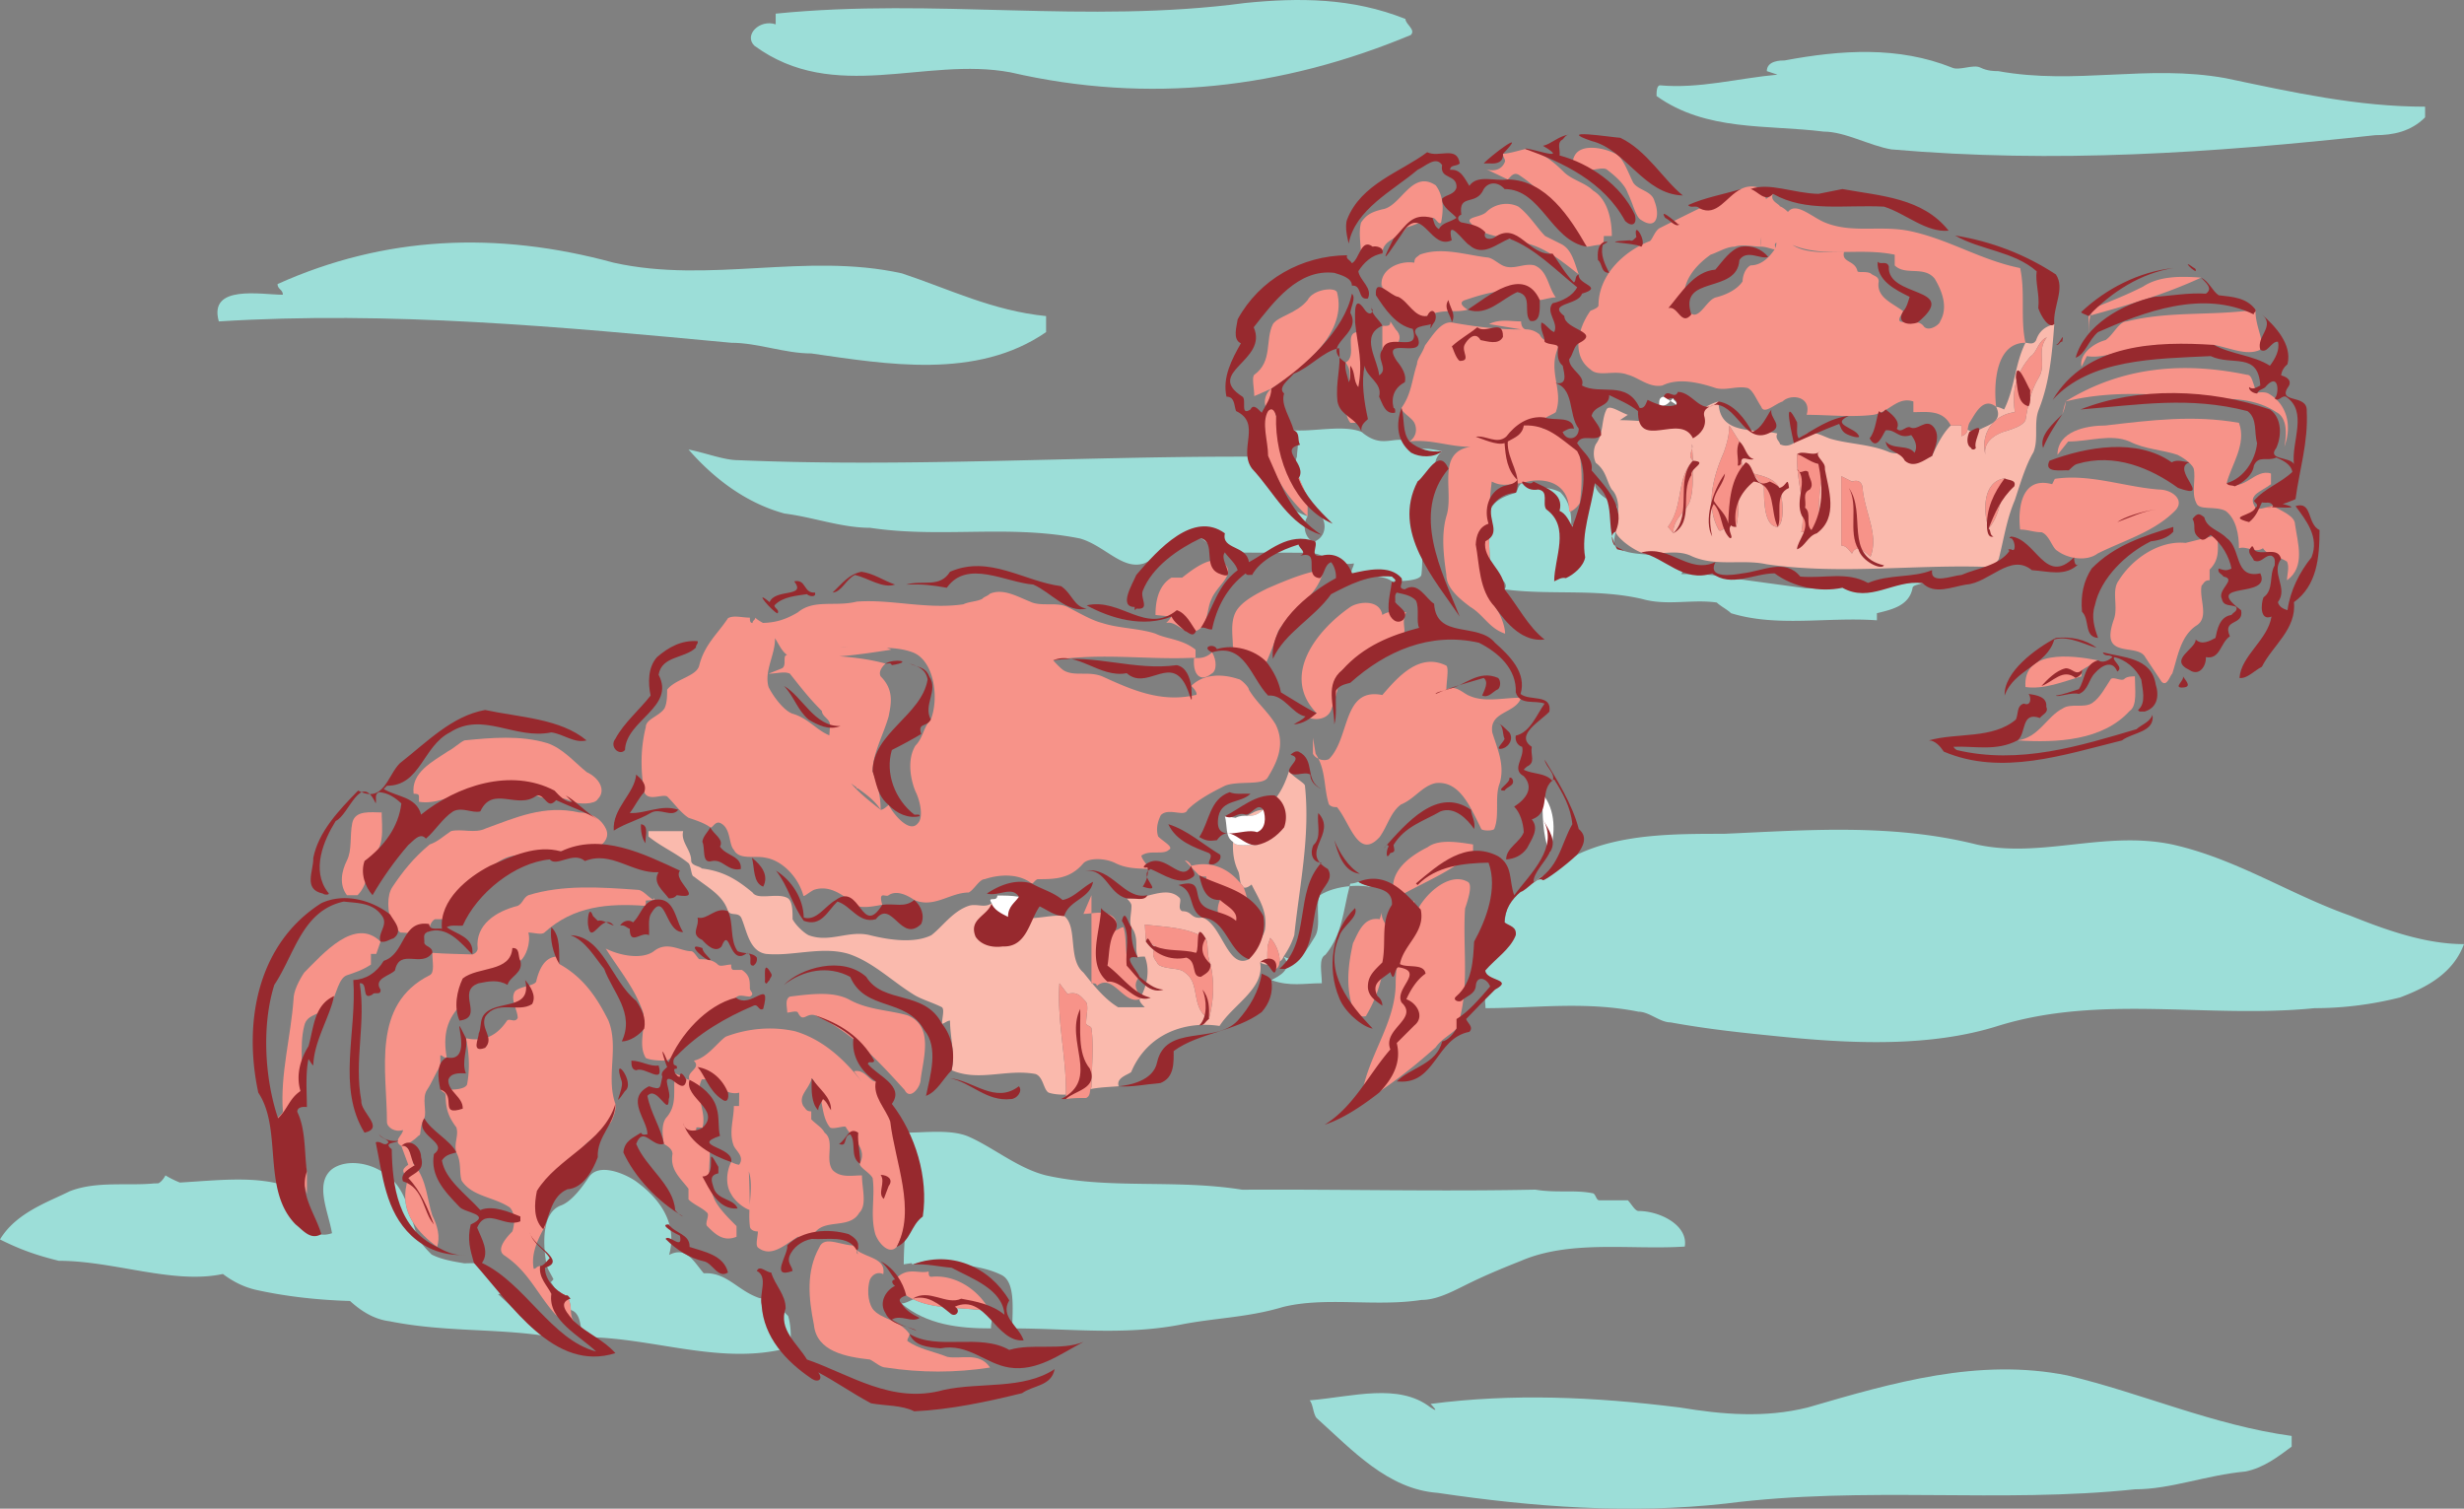 <svg xmlns="http://www.w3.org/2000/svg" width="461.664" height="282.662"><rect width="100%" height="100%" fill="#808080" stroke="none"/><path fill="#9cded8" d="M185.5 245.72c-4.547-.91-9.914-.176-14.383-2.286-.82.383-1.574.786-2.219.786 4.766 4 10.766 4.668 16.766 4.668 0-1.336.668-2.668-.164-3.168"/><path fill="#9cded8" d="M266.332 243.552c2.668 0 5.332-1.332 8-2.664 4-2 7.332-3.336 10.668-4.668 9.332-4 20.664-2 30.664-2.668.668-4-4.664-6.664-8.664-6.664-.668 0-1.336-1.336-2-2h-5.336c-.664 0-.664-1.336-1.332-1.336-3.332-.664-6.668 0-10.668-.664-18.285.37-36.57-.09-54.86.015-.046-.008-.093-.008-.14-.015-12.664-2-24.664 0-36.664-2.668-5.336-1.332-10-5.332-14.668-7.332-3.332-1.336-8-.668-12-.668 2 8 0 16.668 0 24.668.484-.082.965-.149 1.45-.227.062.086.136.172.218.258l2.59-.68c.039-.004.078-.008.113-.015 4.66.664 9.973.668 13.961 2.664 2.668 1.332 2 6.664 2 10 10.668 0 20.668 1.332 31.336-.668 6.664-1.332 12.664-1.332 19.332-3.332 8-2 17.332 0 26-1.336m-124-.332c-4-1.332-6-4.668-10-4.668-.164 0-.324 0-.488-.004-1.84-2.153-3.254-5.114-6.48-3.426 1.636-5.902-1.7-10.57-6.364-13.902-2-1.333-6.82-3.442-8.668-.668-1.332 2-3.332 4.668-5.332 5.335-3.336 1.333-3.336 6.665-2.668 10.665 0 .835.781 1.93 1.367 3.125-.18.226-.351.437-.5.543l1.028 1.527c.57.371 1.171.672 1.773.973.82.824.89 1.796.953 2.722 2.344.684 1.563 4.543 2.547 5.078 12.832.031 25.5 5.367 38.164 2.032.668 0 .668-4 0-6-1.332-1.332-3.332-3.332-5.332-3.332m-48.125-.832c.668 0 0-2.668-.7-3.602-1.105-.805-2.444-1.262-3.878-1.59.172-.183.387-.37.672-.574-1.125.027-2.219.05-3.301.07-2.105-.351-4.262-.707-6.125-1.64-.668-.664-2-2-2.668-3.332-.309-.922-.578-1.84-.848-2.743-.765-1.238-1.285-2.613-1.41-4.152-.597-1.414-1.34-2.703-2.41-3.773-3.398-3.399-8.664-4-11.332-2-3.332 2.668-.668 8 0 12-5.227 1.742-4.89-5.11-6.918-7.79.035.352.063.7.11 1.06a19.304 19.304 0 0 0-.215-1.188c-.278-.332-.594-.594-.977-.746-5.988-2.18-13.309-1.247-20.512-.829-.902-.363-1.8-.8-2.695-1.34 0 0-.582 1.16-1.355 1.493-.258 0-.516.008-.77.008-4.875.5-10.875-.5-15.875 1.5-4 2-10 4-13 9 4 2 7 3 11 4 10.367 0 21.48 4.472 30.762 2.469 1.894 1.433 4.008 2.511 6.445 3.03 5.793 1.259 11.586 1.852 17.379 2.032 2.168 1.984 4.602 3.453 7.414 3.8 10 2 19.332 1.337 28.664 2.669-2.668-2.668-5.34-4.918-8.348-7.754.297-.028.594-.055.891-.078M257 166.22l-2.5-1c-.836.336-1.5.336-1.5.336a9.41 9.41 0 0 0-.129.476c1.387-.125 2.809-.074 4.129.188"/><path fill="#9cded8" d="M248.332 178.888c3.219-3.864 3.332-8.348 4.54-12.856-2.118.188-4.145.781-5.571 1.688-.969 1.836.363 5.836-.969 7.836-1.332 2-2.668 5.332-5.832 3.664 1.832 2.332-.836 3.668-2.3 4.402 3.464 1.266 6.132.598 9.464.598 0-2-.664-4.664.668-5.332m31.766 6.531c-1.098-.531-.434.133 0 0"/><path fill="#9cded8" d="M440.332 171.556C429 167.556 419 160.888 407 158.22c-12.668-2.664-24.668 2.668-36.668 0-16-4-32-2.664-47.332-2-9.336 0-19.336 0-27.5 3.902l-8.2 5.098c-3.636 1.668-4.968 3.668-5.402 7.601-.234.067-1.566.067-1.566.067-1.332 4-4.668 8.664-.234 12.53-2.434.802-1.766 2.134-1.766 3.47 9.332 0 18.668-1.336 28.668.664 2 0 4 2 6 2 7.332 1.336 14 2 20.664 2.668 13.336 1.332 28 2 40.668-2 19.332-6 39.332-1.332 59.332-3.332 5.336 0 10.668-.668 16-2 5.336-2 10-4.668 12-10-7.332 0-14.664-2.668-21.332-5.332M302.7 99.622c.073-.316.132-.625.19-.93a25.2 25.2 0 0 0 .2-1.215c.125-.949.152-1.859-.09-2.59-1.336-1.331-4-2-4.2-4.367-.468 3.036-3.8 3.7-2.468 7.036-1.195.296-1.719.73-1.933 1.296.019-1.03-.004-2.043-.188-3.015-.125.027-.21-.004-.21-.117 0-.32-.024-.621-.056-.91a6.542 6.542 0 0 0-1.613-2.59c-2.668-1.332-5.332-.664-7.133-1.7-.867.368-.867 1.7-1.199 1.801-1.656.563-4.297 1.227-4.984 3.856-.14 3.648.004 7.246.324 10.89.426.457.96.856 1.66 1.153-1.371-.586 2 .668.899 2.199 8.433 1.137 17.101-.2 25.765 1.8 4.668 1.337 9.336 0 14 .669.668.668 2 1.332 2.668 2 8.668 2.668 18 .668 27.332 1.332v-1.332c2.668-.668 6-1.332 6.668-4.668 0-.664 1.332-.664 1.867-1-7.199-.332-14.535 1-21.867 1l-14.668-2c-2.664-.664-6-.664-8.664-.664.664-.668-.668-1.336-.668-2-3.332-2.668-9.332-.668-11.934-3.536-.023-.64.133-1.48.31-2.379 0-.008-.009-.015-.009-.019m-47.601-18.703c-3.434-1.363-8.766-.031-12.7-.297 1.266 1.598.602 3.598.602 4.934-.305.761-.36 1.558-.246 2.375a103.211 103.211 0 0 0 2.012 4.757c.742 1.22 1.562 2.414 2.234 3.532 1.332.668 2 4-.602 5.199-1.398.137-2.734-2.531-1.398-4.7-3.336-1.163-6-3.163-6.668-6.5-.652-1.308-1.941-3.253-.797-4.714-.008-.028-.02-.051-.027-.078-1.883.125-3.207.129-5.176.129-31.445 0-62.668 2-94 .664-2.668 0-6-1.332-9.332-2 4.664 5.336 10.664 10 18 12 5.332.668 10.664 2.668 16 2.668 13.332 2 26-.668 39.332 2 4.668 1.332 8 6 12 4.668 3.332-1.336 6.668-5.336 10.668-4.735 1.332.735 2.664 2.735 4.5 2.7 5.5.035 10.164.035 15.5.035 3.332 0 5.332 2.664 8.664 2 0 .664-.664 1.332-.363 1.863 2.363.8 5.699.137 7.5 1.5 1.531-.031 5.531-.031 5.531-1.363.668-6-1.332-11.336-.734-17.336 1.402.668 2.066-1.332 3.402-.664 0-2-.668-3.336 1.2-5.036-1.868-.3-3.868-.964-5.802.301-.066-.601-.066-1.265-.3-2.101-3.098-1.164-5.098 1.5-9-1.801"/><path fill="#fff" d="M289 148.72c0 4 0 7.5 1.3 11.101 1.2-3.601 1.2-8.101-1.3-11.101"/><path fill="#f79389" d="M275 165.22c-3.5-2-8.5 2.5-10 6.5v-3c-1.5 2.5-1 5.5-2.7 7.699-.3 2.3-.8 5.3-.8 7.8 0 8-6 14.5-6.5 22.5 5-3 9.5-6.5 14-10.5 1-1.5 3-2.5 3.898-3.5 2.602-7 1.102-15 1.602-22.5.5-1.5 1.5-4.5.5-5m-16 5.501-.5 1.5c-3-.5-4 2.5-5 4.5-1 4.5-1.5 9 .5 13.5 0 0 2 .5 2 0 3-5 3.5-10 4.2-15.598-.2-1.402-1.7-2.402-1.2-3.902m17-12.5c-3-.5-6.5-1-8.5.5-3 1.5-6.5 3.964-6.5 7.5 0 .5 1 1.5 1.5 1.5 4.5-2.5 9.5-4.5 13.5-8v-1.5m-30-20v3c.207.418.59.738 1.035.945a8.457 8.457 0 0 0-.535-.945l-.5-3m39-7.5c-3.5 0-7 1-10-.5-1-.5-2.5-2-4-1 0-1.5.5-4 0-4.5-5-2.5-9 2-12 5.5-7.5-1.5-6 8-10 12-.586.293-1.336.234-1.965-.055 1.371 2.773 1.067 5.863 1.965 8.555.5.5 1 .5 1.5.5 2.5 3 4 10 8 5.601 1.5-2.101 2-4.601 4-6.101 2.5-1 4-3.5 6.5-4 4.5-.5 6.5 4.5 8.5 8.5 0 .5 2.5.5 2.5 0 1-2.5 0-6 1-8.5 1-3.5-.5-6.5-1.402-9.5-.598-4 4.402-3.5 5.402-6.5m-26-15.5c-.5-3-4.5-2.5-6-1.5-6.5 4.5-13 13-6.3 19.902l-2.102.598c1.902 1 4.402.5 4.902-1.5 1-2.5 1.5-5.5 2-7.2 3.5-2.3 8-3.8 11.5-6.8.5-.5-.5-2.5.5-4-1.5 0-3-.5-4.5.5m-27.5-.5c-1 2-.5 4.5-.5 6.5l2 1.5c1.5.5 5 2.5 4.3 1.3 1.2-2.8 1.7-4.3 2.2-5.8 2.5-4 7.5-6.5 8.5-11.5-3.5.5-7 2-10.5 3.5-2 1-5 2.5-6 4.5m-7.402 3.5c2.402-1 1.902-4 2.902-6 1-2.5 4.5-4.5 2.5-6.5s-5.5.5-8 2.5h-2c-2.5 1.5-3 4.5-3 7l3 .3c-.5.7-.5.7-1 1.2 2-.5 3.5 2.5 5.598 1.5m-49.598 121c-.5 0-.5-.5-.5-1-2 .5-4-1-6.3 1.5l2.1 3c.427.273.868.504 1.317.714 4.469 2.11 9.836 1.375 14.383 2.286-2-4-6.5-7-11-6.5m-13.7-5.899c-.3.899.2.399 0 0"/><path fill="#f79389" d="M177.5 254.22c-2.5-1-5.5-1.5-7.5-3 0-.5.5-1 .398-1.301-1.898-2.7-5.398-2.7-6.898-4.7-1-1.5-1-4-.5-5.5.5-1 1.5-1.5 2.5-1 .5-3-3-3-5-4.5.5 1 0 1 0 0l.3-.898c-2.8.399-6.3-2.101-7.3.399-2.5 4.5-2 9.5-1 14.5.5 5 6 6 10.5 6.5 1 .5 2 1.5 3 1.5 6.5 1 13 1 19.5 0-2-3-5.5-1.5-8-2"/><path fill="#f79389" d="M161 227.22c1.5-1.5.5-4.5.5-7-2 0-4 .5-5.5-1-1.5-2 .5-5.5-1.5-7-.5-1-1.5-1.5-2.5-2.5v-1.5c-1 0-1-.5-1.5-1-1-2 1-3 1.598-5.2 2.402 2.7 1.402 6.7 3.402 9.2.5.5 3-.5 3 0 1.5 2.5 4 4 2.598 6.8-.098.7 1.902 1.7 2.402 2.7.5 3.5-.5 7 .5 10.5.5 1.5 2.5 4 4 2.402 3-5.402 1.5-12.402.5-18.402-.5-4.5-2-9-4.402-12.598C163 202.72 162 200.22 160 200.72l1.5 2c-3.5-4.5-7.5-8-12.5-9.5-4.5-1-9-.5-13 1-1.5 1-3.5 4-6 4.5 1.5 1.5-1.5 2-.8 3.601-.7-.101-1.2-.601-2.7-1.199-.5 3.098.5 5.598-1.5 8.098-1 1-1 3-.602 5.101.602.399 1.602.899 1.602 1.899-.5 3 1.5 4.5 3 6.5v2c1 1 2.5 1.5 3.5 2.5.5.5-.5 2 0 2.5 1.5 1.5 3 3 5.5 2v-2c-2-2-4-4-4.5-6-1-2.5-.5-5.5-.5-8-.5-1.5-3-2.5-2.5-4.5 0 0 1 0 1.098.101.902-3.101-1.598-6.101-.098-9.101h2c1 1.5 3 3 5 2.5 0 .82-.02 1.656-.031 2.5h-.969c0 2.5-1 5 0 7.5.5 1 2 2 1 3.5-.5 0-1.5-.5-1.5-.5-1 2-1 4.5 0 6 .488.984 1.95 2.445 3.422 2.968-.047 1-.05 2.016.078 3.032 0 .5.5 1 1.5 1 0 1-.5 2.5 0 3 2.5 2 5-.5 7.5-2 .5 0 2 0 2.598.402C153.5 227.72 159 230.72 161 227.22zm-20.52-1.47a167.779 167.779 0 0 0-.175-6.273c.605 1.844.34 4 .175 6.274M159 187.22c-3-1.5-7-1-11-.5-1 .5-.5 2-.5 3 .5 0 1.773-.446 2 0 1 2 1.5 0 3.2.5 6.8 3 11.8 8.5 16.8 14 1 2 3-.5 3-2 .5-4 2.5-10-2.5-12-3.5-1-7.5-1-11-3m-54.773 54.527c-1.325-.856-2.47-2.082-3.028-4.527-.699 0-.699.5-1.199.5-.5-2.5.5-5 1.8-7.399.7-.601.2-1.601.2-2.601 1-5 4-8.5 7-12.5 1.5-2 4-3 5.5-5 .5-1 1-2.5.8-3.399-1.8-5.101.7-10.601-1.3-15.601-2-4-4.5-8-9.2-10.598l-.3-1.402c-2.5 0-3.5 2.5-4 4.5 0 1-3 1-4 2-1 1.5.5 3.5.5 5-.5 1-1.5 0-2 .5-2 3-4.5 4-7.7 3.3.7 3.2.7 6.2.2 8.7-.5 1-3 1-5 .902.5.598 1 .598 1 1.098 0 2.5.5 4 2 6 .5 1.5-.5 3 0 4.699 1 1.8.5 3.8 1 5.3 2 3 6 3 9 5 1 1 1 3 .5 4.5-1.5 1.5-3 3.5-1.5 4.5 4.5 3 6 7 9.5 11 1 1 2 1 3.5 1.301-.453-.586-.496-1.316-.547-2.078-.062-.926-.133-1.898-.953-2.722-.602-.301-1.203-.602-1.773-.973M121 198.22c1 .5 3 .5 4 .5 5-3.5 8-8.5 12.898-11.801.602-.7 1.602-.2 2.602-.2 1-.5 0-1 0-1.5 0-1.5 0-2.5-1.5-3.5h-1.5c-.5 0-.5-.5-.5-1-1 0-2 .5-2.5 0-1-1-2.5-1-3.5-1-.5-.5-1-1.5-1.5-1.5-2 0-4.5-2-7 0-2 1.5-6 1-9-.5 2.5 4 5.5 7.5 7 12 .5 3-1 6 .5 8.5M76.5 220.72c-.5 0-1 .5 0 0"/><path fill="#f79389" d="M81.898 233.622c.602-1.902.102-3.902-.898-5.902-1-3-1-6.5-3.3-9.399-.7-.601-.2-1.601-.2-2.601-.813 0-1.297-.97-1.875-1.075.836-.246 2.031-1.082 2.875-1.925.5 0 0-1.5 1-3.2.5-1.3-.5-3.8.5-5.3s1.5-3 2.5-4.5v-2c.5 0 .5.5 1.2.402-.7-3.902-.2-7.402 3.3-10.402.5-.5 1-2.5 1-2.5 3-2.5 6-3.5 9.5-5.2 1-.8 2-3.3 1.5-5.3 1 0 2.5.5 3 0 5.5-5 12-5.5 19-5v-1l1.46-.098c.02.012.04.016.04 0-.293-.234-.242-.16-.152-.082-.95-.477-1.899-1.82-2.848-1.82-7-.5-14-1-20.5 1-1 .5-1 1.5-2 2-4 1-8 3.5-7.5 8 0 .5-.5 1-1 1.101-2.5-.101-5-.101-7.5-.3 0 1.699.5 3.699-.5 4.199-11 5.5-8 18-8 27.5 0 1 1.5 2 3 1.5 0 1-2 2-.3 3l1.3 3.5c-1.5 1-1 1.5 0 2.5-.496 1.488-.652 2.851-.55 4.105.124 1.54.644 2.914 1.41 4.153 1.128 1.82 2.792 3.343 4.538 4.644"/><path fill="none" stroke="#f79389" stroke-linecap="round" stroke-linejoin="round" stroke-width=".12" d="M122.5 168.622v-.3"/><path fill="#f79389" d="m73.5 173.22 1.5 1.5c1.5 0 3.5.5 5.098-.098.402-.402.402-1.902 1.402-2.402h2c5.5-3.5 7-11.5 13.5-12 4.5-1 9.5-.5 14-1 1.5-.5 3.5-2 2.5-4s-3-3-5-3c-6.5-1.5-12 1-17.5 3-2 1-4.5 0-6.5.5-1.5 1-2.5 2-4 2.5-3 2.5-5 5-7 8-1 1.5-1 4.5 0 7m-16 50.5v-4.2c-1-4.8-3-9.8-1.2-15.101.7-4.2-.3-8.2.7-12.2.5-2.5 3.5-2 5-4 1-2 1.5-5 3-5.5s3-1 4.5-2v-2h1l.8-2.3c-4.8-4.7-10.8 2.3-14.3 5.8-1 1.5-2 3.5-2 5-.5 7-2.5 14-2 21 0 .5-1 1-.902 1.301-.098 1.2 1.402 1.7 1.8 2.399.657 1.64.918 3.262 1.047 4.914.836 2.3 1.957 4.508 2.555 6.887m14-72v.5c-2 0-5-.5-5.5 2s0 5-1 7-1.5 4.5 0 6.5h2c1.5-1.5 2.5-4.5 1.3-6.399 4.2-1.601 3.2-6.101 3.2-9.601m16-3.5c4-1 8.5-1 13-.5 0 0 0 1.5.098 1.3 1.902 1.2 3.902-.3 6.601 1.2 1.301.5 4.301.5 4.801-.5 1.664-1.664.203-4.024-2.062-5.051-2.473-1.992-4.465-4.457-7.438-5.45-5-1.5-10.5-1-15.5-.5-1 .5-2 1.5-3 2-3 2-7 4-6.5 8 .5 0 1 0 1 .5v1c3 .5 6-1 9-2"/><path fill="#fabaad" d="M244.5 147.22c0-.5-2-1.5-3-2.7-1 3.2-2.5 5.7-4.8 7.2 1.3 1.5.8 3.5.8 5.5h-3c.5.5.5.5 1 1.101-1.484-.101-3.945.383-4.48-.574-.067 1.922.132 3.777.98 5.473.242.492.25 1.582.484 2.332.176.215.348.433.516.668l.016.05c.32.13.78.012 1.484-.55 1.5 3 3 5 2.5 8.5-.5 2-2.5 4-3 5.5-4 2-5-6.5-8.7-7.801-2.3.3-1.8-1.2-3.8-1.2-1-.5 0-2-.5-2.5-2.5-2.5-6.5.5-9.902.102.402.399.902.899.902 1.399 0 1.5-.5 3 0 4 1.5 2 .5 4 1.2 5.699-.2-.2 1.3-.2 1.3-.2.95 2.38.531 5.204-.8 7.626.027.16-.02.285-.2.375 0 .5.5 1 1 1.5h-5c-1.828-1.094-3.383-2.723-4.871-4.496-.043 0-.086-.004-.129-.004v-.149c-.508-.61-1.004-1.23-1.5-1.851-3-2.5-1-8.5-3.602-10.598-2.082-.348-5.367.73-8.488.371-1.719 2.387-3.293 4.832-6.312 2.328.047-2.023 1.367-2.672 2.867-3.144-.684-.38-1.328-.993-1.664-1.957-1.301 1-2.801 0-4.301.5-3 1-5 4-7 5.5-3 1.5-7.5 1-11.5 0s-7.5 1.5-11.5 0c-1-.5-2.5-2-3-3 0-1.5 0-3.5-1-4-2-1-5.5.5-6.5-1-3-2.5-5.5-4-9.5-4.5-.5-.5-2-.5-2-1.5 0-2-2-3.5-1.5-5.5h-6.5v1c2.5 2 5 3 7.5 5 .5.5.5 2.5 1 2.5 2.5 2 5.5 3.5 6.398 6.5.602 1 2.102 0 2.602 1.5 1 2.5 1.5 6 4.5 6.5 5 .5 10.5-1.5 15.5 0 4.5 1.5 8 5 12 7.5 1.5 1 3.5 1.5 5.5 2.5.5.5 0 2 0 3.101.5-.101 1-.601 1.5-.601 0 3 1 6.5.3 9.3 5.2 2.2 10.2-.3 15.7.7 1.5.5 1.5 3 2.5 3.5.867.289 2.066.406 3.219.359.12-6.906-1.7-13.652-1.219-20.86l1.5 2c2-.5 2.5.5 3.5 1.5.5 1 0 2.5 0 4 0 .5 1 .5 1 1 .5 3.5 0 7.5 0 11a.763.763 0 0 0-.188.333c1.735-.344 3.489-.395 5.286-.532-.598-1.8 2.402-2.3 2.402-2.8 3-7 10-9.5 16.5-8.5 2.5-4 8.5-7 7.598-11.899.437.281.98.41 1.539.43-.317-1-.137-2.625-.137-3.531l.5-1.5c1.043 1.043 1.844 3.054 1.762 4.453.34-.246.61-.567.738-.953 1-1.5 1.5-2.5 2-4 1-9.5 3-18.5 2-28zm-18 43.699c-3.5-2.2-1.5-6.7-4.5-8.7-1-1-3.5-.5-5-1.5-.5-1-1.5-1.5-.5-3.398-.5-.601-1.5-.601-1.8-.902l-.2-3.2c4 .5 8 .5 11.398 2.602.602.899.102 2.899.903 4.801.699 3.098.699 6.598-.301 10.297"/><path fill="#fabaad" d="M236.7 151.72c-1.259 0-2.126.652-3.009 1.12.883.024 1.75.024 3.008-1.12"/><path fill="#f79389" d="m238 175.72-.5 1.5c0 .906-.18 2.53.137 3.53.207.657.629 1.048 1.46.77.426-.242.63-.738.665-1.347.082-1.399-.719-3.41-1.762-4.453m-33.5 17c0-.5-1-.5-1-1 0-1.5.5-3 0-4-1-1-1.5-2-3.5-1.5l-1.5-2c-.48 7.207 1.34 13.953 1.219 20.859-.008.281-.008.563-.02.84 1.301-.2 2.301-.2 3.801-.2.809-.406.64-1.136.813-1.667a.764.764 0 0 1 .187-.332c0-3.5.5-7.5 0-11m21.398-16.899c-3.398-2.101-7.398-2.101-11.398-2.601l.2 3.199c.3.3 1.3.3 1.8.902-1 1.899 0 2.399.5 3.399 1.5 1 4 .5 5 1.5 3 2 1 6.5 4.5 8.699 1-3.7 1-7.2.3-10.297-.8-1.902-.3-3.902-.902-4.8M203 171.22c.5 0 1-.055 1.5-.11v-3.39l-1.5 3.5m1.629 13.004c.453.004.871.043.871.496 3-2.5 5 3.5 8 2.5.18-.09.227-.215.2-.375-.134-.696-1.837-2.028-.2-3.825-3.5-2.3-2-5.8-3-9.3-.5 0-1 .5-1.5.601.5-1.601 0-2.601-1.5-3.101-1-.332-2-.223-3-.11v13.11c.043 0 .086.004.129.004m29.871-6.504c-1-1-.5-2-.5-3 .496-2.485.004-5.954-.984-8.45l-.016-.05c-.168-.235-.34-.454-.516-.668-2.453-3.02-5.738-4.266-9.285-3.332-.199-.5-.699-1-1.199-1l2.7 2.8c.3.2.8.2 1.3.2 0 2 1 4 2.598 4.402-2.098 4.598 3.902 7.598 5.402 11.098 0-.5 1-1.5.5-2m-28-61c-2-.5-4.5-2-6.5-3s-5 0-7-1c-2.5-1-5-2.5-7.5-1.5-.5.5-1 .5-1.5 1-1 .5-2.5.5-3.5 1-7 1-13.5-1-20-.5-4 1-8-.5-11 2-2.348 1.406-4.258 1.93-6.547 1.988-.539-.293-1.07-.606-1.453-.988 0 .5-.5.5-.5 1-.5 0-.5-.5-.5-1-1.5 0-3-.5-4.102.101C134.5 118.72 132 120.72 131 124.72c-.5 2-4.5 2.5-6 4.5 0 1 0 2.5-.5 3.5-1 1.5-3.5 2-3.5 3.5-1 4-1 8-.3 12.199.8 1.8 3.3.3 4.3.8 1.5 1.5 2.5 3 4 4 1.5.5 3 1 4.098 1.801.402.2.902-1.3 1.902-.8 2 1 1.5 4 2.5 5 1 2 4 1 6 1.5 3 .5 6 3.5 7 7 0 .5 1-.5 2-1 3-1 5.5 1 8 3 1.5.5 3.5 0 4.8-.2-.8-2.8.7-1.3 1.2-1.8 1.5-1 3.5 0 4.8.902 3.7 1.598 6.7-1.402 10.2-1.402 1-.5 2-2.5 3-2.5 3-1 6.5-1 8.8.8.2.2.7-.8 1.2-.8 3 0 6 0 8.5-3 1-1 4-1 6 0s4 1 6.598 1.101c-1.098-1.101-2.098-2.601-1.598-2.601 1.5-1 4 0 5-1 1-.5-1-1.5-2-2.5-.5-1.5 0-3 .5-4 1.5-1.5 4.5.5 5-1 2-2 5-3.5 7-4.5 2.5-1 7 0 8-1.5 1.5-2.5 3.5-6 1.5-10-1.5-2.5-3.5-4-5-6.5 0-.5-1.5-2-2-2-3-1-6.5-1-8.8 1.3.8.7 1.3 1.7.8 1.7-6.5 1.5-12-1-17.5-3.5-2.5-1-5 0-7-1-.656-.329-1.73-1.504-2.18-2.004 8.934-1.45 17.676-.082 25.957-.465.149.012.301.02.45.027.004-.015.004-.03.004-.047l.27-.011v-1.5c-2.5-2-5.5-2-7.5-3-3-1-7-1-10-2zm-47.68 4.601c-.449 0-.89-.027-1.32-.101.434.047.875.082 1.32.101zM148.5 133.72c-1.5-.5-3.5-3-4.5-5-.871-3.051 1.297-6.106 1.2-9.157.722 1.121 1.284 2.48 2.3 3.157-1 0 0 2-1 2.5l-2.5 1c1.5 0 3-.5 4 0 2 2.5 3.5 4.5 6 7 0 1 1.5 1.5 1.5 2.5 0 .683-.059 1.367-.117 2.05-2.446-1.007-3.973-3.218-6.883-4.05zm25.898 1.101C173 136.22 173 138.22 171.5 139.72c-1.5 2.5-1 6 0 8.5 1 2 1.5 5 .5 6-1.5 2-4.5-1.5-5.5-3.399-.5.399-1 .899-1.5.899-1.95-1.516-3.988-3.125-5.555-4.95.348.266.7.524 1.055.778v.172c.082 0 .164.004.246.004 1.602 1.148 3.195 2.304 4.254 3.996 0-2.5-.5-4.5-1.5-7.2 0-3.3 2-6.8 3-10.3.5-2.5 1-5-1.5-7.5-.5-1 .5-2 .898-2.399-2.773-.754-5.68-1.144-8.605-1.355 3.234-.25 6.473-.746 9.707-1.246-.29-.14-.578-.25-.875-.344 1.715.07 3.363.277 4.875.844 4 1.5 5 8.5 3.398 12.601"/><path fill="#f79389" d="M227 126.22c1-.5 1-2.5.098-4-1.164 1.09-2.274 1.12-3.371 1.058-.29 3.043 1.117 4.664 3.273 2.942"/><path fill="#fabaad" d="M302.89 98.692c-.058.305-.117.614-.19.93 0 .004.007.012.007.02.324 1.101 2.805 3.081 4.793 3.878 3 .7 6.5-.8 9.5.7 4.5 2 9.5.5 14 1.5 14 2 27.5 0 41.5.5.5 0 1.5-.5 2-1.5 1-4 1.5-7.5 3-11 1-3 2-6.5 3.5-9 1-2.5 0-5.5 1-8 2-5 2.5-10.5 2.899-16-1.899.5-2.899 1.5-3.399 3-.5 1-1.5.5-2 .5-2 4-2 8.5-4 12.5 0 0-1-.5-1.5-.5.637 1.273.367 2.093-.262 2.695.973-.899 2.262-1.508 3.762-1.695-.5-4 0-7 3-10.5 1-.5 1.5-3 3-3.5-2 2.5 0 5-1.5 7.5s-2 5-2.5 8c-.5 1-2 1.5-3.5 2-2 .5-4.5 2-4 4.5-.617-2.47.102-4.743 1.68-6.243-.863.778-2.34 1.18-3.18 1.743-.605.402-1.207.156-1.844-.215-.109.504-.324.937-1.156 1.215v-1.891a4.406 4.406 0 0 0-.238-.11H365.5c-1.5 1.5-2.5 3.5-3.5 5.7-.5.3-1 .3-1.5.3s-1.5-1-1.8-.898c-1.7-.101-3.2.399-4.7-.101-3.5-1.5-7.5-1.5-11-2.5-1.5-.5-3-1.5-4.5-1-1.5 1-3 3-5 2 0-.5-1-1-.5-2-4-1-11 .5-11-6-2 .5-4 2-5.699 3.3a2.35 2.35 0 0 1-.324.078c-3.735 1.051-8.106.122-12.477.122l1.5-1c-1.5-.5-3.5-2-4-1-1 2-.5 4.5-2 6.5-.5 1-.5 2.5 0 3.5 2 1.5 2 3.5 3 5 1.172 1.175 1.422 3.273 1.09 5.757a7.372 7.372 0 0 1-.043.293c-.043.305-.094.61-.156.922zm72.708-9.07c-.598 2.598-.598 6.598-3 9.398-1.098-3.3-1.098-8.8 3-9.398zM345 89.22l2 1c1.5-.5 2 .5 2 1.5.5 4.5 3 8.5 1.5 12.5 0 .5-2.5-3-3.5-.5-.5-.5-1-1.5-2-1.5v-13zm-8.3-4.098c.8.098 1.3.098 2.3.098l1.7 1.699c.3.3 1.3.8 1.198.902-1.398 3.899-.898 7.899-1.5 12.098-.898-1.2-1.898-.2-2.898-.2 1-5-1-9.5-.8-14.597zm-3.302 6.297c.602 1.8 1.102 6.3-.3 7.3-2.598 0-2.598-5-2.598-7.5l-2-2.5c2 .5 4 1 4.898 2.7zM323 84.719c.5-1.5 1-3 1-5l1.898 3c.102 3 1.102 5 .102 7.5-.5 3 0 5.5-.7 8.5-1.3-1.5-2.8 1.5-3.3.5-2.5-4.5-1-10 1-14.5zm-5.8 1.602c-.872-.797-.325-1.543-.15-2.27l-.05-.831c.137.277.121.554.05.832l.15 2.27c-.2 2.398.3 5.398-.7 7.898-1 2-3 3-3 5.699-.5-.7-1-1.2-1-1.2 3-4 1.5-9 4.7-12.398"/><path fill="#f79389" d="M375.598 89.622c-4.098.598-4.098 6.098-3 9.398 2.402-2.8 2.402-6.8 3-9.398m-1.918-10.645c-1.578 1.5-2.297 3.774-1.68 6.243-.5-2.5 2-4 4-4.5 1.5-.5 3-1 3.5-2 .5-3 1-5.5 2.5-8s-.5-5 1.5-7.5c-1.5.5-2 3-3 3.5-3 3.5-3.5 6.5-3 10.5-1.5.187-2.79.796-3.762 1.695l-.058.062M347 103.72c1-2.5 3.5 1 3.5.5 1.5-4-1-8-1.5-12.5 0-1-.5-2-2-1.5l-2-1v13c1 0 1.5 1 2 1.5m-13.902-5c1.402-1 .902-5.5.3-7.301-.898-1.7-2.898-2.2-4.898-2.7l2 2.5c0 2.5 0 7.5 2.598 7.5M317.2 86.321l-.15-2.27c-.175.727-.722 1.473.15 2.27"/><path fill="#f79389" d="m317 83.22.05.832c.071-.278.087-.555-.05-.832m-.5 11c1-2.5.5-5.5.7-7.899-3.2 3.399-1.7 8.399-4.7 12.399 0 0 .5.5 1 1.199 0-2.7 2-3.7 3-5.7m21 5.501c1 0 2-1 2.898.199.602-4.2.102-8.2 1.5-12.098.102-.101-.898-.601-1.199-.902l-1.699-1.7c-1 0-1.5 0-2.3-.097-.2 5.098 1.8 9.598.8 14.598m-12.2-1c.7-3 .2-5.5.7-8.5 1-2.5 0-4.5-.102-7.5l-1.898-3c0 2-.5 3.5-1 5-2 4.5-3.5 10-1 14.5.5 1 2-2 3.3-.5M259 61.02c.5.2 0 .2 0 0v4.5c2 .2 4.5-1.8 2.5-3.8l-1-1.5c0 .5 0 1-1.5.8m-8.5-6.3c-.5-1-4.5-.5-5.5 1.5-2 2.5-5.5 3-6.5 4.5-1.5 3 0 7-3.5 9.5-.5.5 0 2.5 0 4l3.2-1.399c6.3-4.101 14.3-10.601 12.3-18.101"/><path fill="#f79389" d="M245 96.72v-3.5a69.911 69.911 0 0 1-.234-.532 103.211 103.211 0 0 1-2.012-4.757c-1.082-2.793-1.95-5.66-2.254-8.711 0-.5-1-1-1.402-1.301-.598-1.7.402-3.7-.899-5.098-1.199.899-1.699 2.899-.601 4.2-.598.199-1.098.199-1.2.3-.152 2.785.254 5.516 1.11 8.106.008.027.02.05.027.078 1.418 4.254 4.059 8.117 7.465 11.215m29.5-40.5c4.5-1.5 9.5-3 14 0 .5 0 2-.5 3-.5-1.5-2-1.5-5-4-6-2-.5-4 1-6 0-1-.5-2-1.5-3-1.5-4-.5-8.5-2-12.5-.5-.5.5-1 .5-1 1.5-3-.5-7 1.5-6 5v-.98c.355 3.925 5.262 6.44 8.398 5.98 3.102-1.5 5.102-.5 7.602-1.2-.5-.3-2-1.3-.5-1.8m-15.5-17c-2 .5-3 1-4 2.5-.5 2 0 4 0 6l4-.2c0-2.8 3.5-2.8 4.5-4.898 1.5-.402 3.5-1.402 4.898-1.8.602-.102 1.102 1.398 1.602.898.5-2.5.5-5-1-7-4.5-3-6.5 4-10 4.5m27.5 6.5c3.5 1 6.5 3.5 9.3 5.699-.8-2.2-1.3-4.7-3.3-5.7l-3-1.5c-1.5-1.5-3-4-5-5.5-2-1-4.5-.5-6 1-1 1-3.906.915-3 2 2.5 3 7 2.5 11 4m-2-12.999c5.5 3.5 8.5 9 12.8 13.5.7 0 2.2-.5 3-.301.2-.7.2-1.2.2-1.7h1.5c0-3.5-1-7-3.5-8.5-1.5-1.5-4-2-5.5-3.5-2-2-4.5-4-7.2-4.3-1.3.3-2.8.8-4.202.902-.098.399.402.899.402 1.399-.5 1.5-2 2-3.5 1.5l4 1.902c.5-.402 1-1.402 2-.902m12.5-1c1 .5 3-.5 4 0 2 1.5 3.5 3 4 4.5 1 2 1.5 4.5 2.5 5 3 2 3.5-1 2.5-3.5-.5-2-3-2-4-3.5-1-2-2-5-3.5-5.5-2-1-6.297-1.907-7.5.5-1 2 1 2 2 2.5m104.5 22c-3 1.5-5.5 2.5-8 3.5-1.047.418-1.563 1.097-1.813 1.89 7.063-1.965 13.934-3.945 20.711-7.09-3.898-.3-7.898-.3-10.898 1.7m-10.2 5.5.2 3.5c0-1.164-.168-2.5.188-3.61-.13.04-.258.074-.387.11M390 68.72l1-2c3 .5 6-1 9-1.5 5-1 10-.5 14.8-.598 3.2.598 6.2 2.098 8.7.898 1-1.3-1-4.3-.902-7.5-8.098 1.2-16.098.2-24.098 2.2-1.5 0-2.5 2.5-4 3.5-2 .5-5 2.5-4.5 5m26.5 6c3.5 0 7 .5 10 2.5 2 1 2 4 1.5 6.5 1.5-4 .5-8-3-10-.656-.329-1.73-.227-2.148-.118-.848-1.937-.875-3.382-1.852-3.382-12-2.5-23.5-1.5-34 5 10-2.5 19.5-1 29.5-.5m-29.5.5-.602 2.402C387 76.22 387 75.72 387 75.22"/><path fill="#f79389" d="M430 98.22c0-1.5-2.5-2.5-4.102-3.399-.898-.101-2.398.899-3.3.301-1.598-2.402.902-2.902 2.902-4.402v-2c-3-1-5 3.5-8.3 1.8.8-3.3 3.8-7.3 2.3-11.3-8.5-1.5-16.5-.5-25 .5-3.5 0-9 1-9 5.5l2-2.5c4 0 8-1.5 11.5 0 3 1.5 6 1.5 9 2.5 1 .5 2.5 1.5 3 2.5.5 2-.5 4.5.5 6.5.5 1.5 3.5.5 5.5 1.5 2 1.5 2.5 4.5 2.5 7 1.5-.5 3 1 4.5 0 1 1.5 3 1.5 4.5 2.5.5 1 0 2.5 0 3.5 3.5-2.5 2-7 1.5-10.5m-31 35c1.5-1 1-4 1-6.5-.5 0-1.5 0-2 .5s-2-.5-2.5 0c-1 1.5-2 3.5-3.5 4.5s-4 0-5.5 1c-3 1.5-4.5 5.5-8.5 6 7.5.5 16 0 21-5.5m-19.5-4.5c3.5.5 7-1 10.5-2 0 0 0-.5.098-1.2l3-1.8c-5.098-1-14.098-2-13.598 5"/><path fill="#f79389" d="M414 108.72v-2c2-2 1.5-4 1.5-6.5l-6 1.5c-5-.5-10 3-12.5 7-1.5 2 0 5-1 7.5-.5 1.5-1 3.5 0 4.5 1.5 1.5 5 .5 6 2.5l3 4.5c1 1 1.5-1 2-1.5 1-3 1.5-7 4.5-9 2.5-1.5.5-5 1-7.5.5-.5.5-1 1.5-1m-9.5-17c-6.5-.5-13-3-19.5-2l-.5 1c-5.5-1.5-6.5 4-6 8.5 1.5 0 2.5.5 4 .5 1.5.5 2 3 3 3.5 2 1.5 5.5 2 7.5.5 5-2.5 10.5-4 14.5-8 2-2-.5-4-3-4m-125.484 4.457c.074-1.965.23-3.946.484-5.957 1.969.984 2.977.515 5.586.308.043.02.082.024.113-.008 3.578-1.222 8.219-.406 8.746 4.29.032.288.055.59.055.91 0 .113.086.144.21.117.43-.082 1.403-.848 1.79-1.618.5-3.5.5-7.5-.5-11.199-.5-.3-2-.3-2.5-.8 0-.5 0-1-.2-1.301-.8-1.2-2.8-.2-3.8-.7-1.5-1.5 2-2.5 2.5-3 1.5-4-1.5-7.5.398-12 .102-1.5-2.398-.5-3.398-2.5-.5-.5-1.5-1-2.5-1-.5 0-1-.5-1-1.5-2 0-4-.5-6 .5l6 1c-4.5 0-8.5-.5-13-1.3-2-.2-3.5 2.3-5 4.3-.5 1.5-1.5 2.5-1.5 3.5-1 3-1 5.5-2.902 8.2-.098.8 1.902 1.8 2.402 2.8.5 1 .5 2.5-.902 3.5 3.902-.5 7.402 1 11.402 1-6.5 1-3 8.5-4.5 13-1 3.5-.5 7.5 0 11 0 2.5 2.5 4.5 4.5 6 2.5 1.5 3.5 4 6.5 5 0-1.5-1-4-1.902-5-.309-2.25-.563-4.46-.758-6.652-.32-3.644-.465-7.242-.324-10.89M367.5 79.72v1.999c.832-.277 1.047-.71 1.156-1.214.09-.399.121-.84.344-1.285 1-1.5 2.5-5 5-3-.5-4.5 0-12 5.5-12-1-4.5 0-9.5-1-14-7.5-1.5-13.5-5.5-21-7-5.5-1-10.5.5-15.5-1.5-2.5-1-5.5-4-7-2v.375-.375c-.508-.504-1.012-.88-1.516-1.067-.164-.48-1.953-.996-1.285-2.332L331 37.22c-.05 0-.098.004-.148.004A3.3 3.3 0 0 0 330 35.72c-.5-1-2.5-1-3.8-.301-5.2 2.3-10.2 4.8-15.2 7.3-1 .5-1.5 2.5-2 2.5-5 2-9.5 6.5-9.5 12 0 .5-1.5 1-1.5 1-2.5 3.5-3.5 8.5 0 11 1.5 1.5 4.5 0 7 1 2 .5 4 2.5 6.5 2 3-1.5 7-.5 10 .5 2 .5 4-.5 6 0 1 .5 1.5 2 2.5 3.5.5 1.5 2.5-.5 4-1 1.5-1.5 5.5-1 4.5 2.5 4 0 8.5.5 12.5 0 3-.5 4.5-3.5 7.5-2.5v2c2.5 0 5.5-.5 7 2.5h2zm-34.668-34.262c-.02.406-.09.766-.227 1.058.06-.343-.27-.792.227-1.058zM328 49.72c-1 .5-1.5 2-1.5 3-1 1.5-3 2.5-5 3s-3.5 5.5-5.5 2c-1.5-4 1-7.5 4.5-10 1.5-.5 3-1.5 4.5-1.5 1.5-.5 3.5 0 5 0-.082-.567-.066-1.16 0-1.766v1.766c1 0 2 .5 2.5.5-1 1.5-2.5 3-4.5 3zm35.5 10.5c0 .5-2 2-3 1-1-1.5-3-.5-4.5-1-.5-.5.5-1.5.598-1.899C354.5 56.72 351.5 55.72 352 52.72c0-1-1-1-1.5-1.5-1-.5-2.5 0-2.5-.5-.5-2-3-1.5-2.5-3.5-3.379 0-7.105.347-9.691-1.344 5.761 2.5 12.691.453 19.191 1.844v2c2 2 5.5 0 7.5 2.5 1.5 2.5 2.5 5.5 1 8"/><path fill="#fff" d="M293.7 65.52c-2-2.5-.602 1.2 0 1.801v-1.8m19.198 11.8c-6.25 1.77 1.16 1.63 3.079 1.278.136-.028.25-.051.324-.079-.403-1.3-2-.8-3.403-1.199M270.2 116.72c-.802-.598-2.5-1.5-2.4.3.798 0 1.798.301 2.4-.3m17.398 29.3c-.797.102-.598.801 0 1.2.3 0 .5-.2.601-.301.5-.598.301-1.2-.601-.899m-103 28.301c3.02 2.504 4.593.059 6.312-2.328.961-1.328 1.965-2.644 3.29-3.074-.802-.297-1.5-.598-2.4-.899-.386 2.254-2.495 2.575-4.335 3.157-1.5.472-2.82 1.12-2.867 3.144m78.602-3.301c-.602 1.602-3.102 1.602-3 3.602.198.5.8.2 1.198.297.301.5 1.2.703.903 1.5.797-1.7 1.097-3.5.898-5.399M55.29 223.263c-.212-2.25-.18-4.368-.345-6.43-.129-1.652-.39-3.274-1.047-4.914-1.175 4.164.508 7.508 1.286 11.215.082.39.156.785.214 1.187-.046-.36-.074-.707-.109-1.058"/><path fill="none" stroke="#f79389" stroke-linecap="round" stroke-linejoin="round" stroke-width=".12" d="M335 39.72v.375"/><path fill="#f79389" d="M252.098 67.919c2.402 2.8-1.598 7.8.902 11.3h1.5c.5-2.5-.5-5.5.5-8 .5-3 .5-6 .5-9h-1c-2.918 0 0 4.5-2.402 5.7"/><path fill="#fff" d="M235.5 158.321c-.5-.601-.5-.601-1-1.101h3c0-2 .5-4-.8-5.5-1.259 1.144-2.126 1.144-3.009 1.12-.664-.019-1.336-.046-2.191.38l-2-.301c.5 1.8 0 3.8 1.5 4.8.004.012.016.016.02.028.535.957 2.996.473 4.48.574"/><path fill="#9cded8" d="M338.707 263.7c-8 2-16 1.332-24 0-16-2-31.332-2.668-46.668-.668 0 0 2 2 0 .668-6-4.668-14.664-2-22.664-1.336.664.668.664 2.668 1.332 3.336 6.668 6 13.332 13.332 22.668 14 18 2.664 36 4 54 2 26-3.332 51.332 0 76.664-2.668 6.668 0 13.336-2.664 20.668-3.332 3.332-.668 6-2.668 8.668-4.668v-2c-14.668-2-28-8-42-11.332-16.668-3.336-32.668 1.332-48.668 6M137 64.22c5 0 10 2 15 2 14 2 31 5 44-4v-3c-10-1-18-5-27-8-18-4-36 2-54-2-22-6-43-5-63 4 0 1 1 1 1 2-4 0-14-2-12 5 32-2 64 1 96 4m52.332-50.664c26 6 51 3 75-7 1-1-1-2-1-3-10-4-20-4-30-3-30 4-58-1-88 2v2c-3-1-6 2-4 4 15 11 32 2 48 5M354.375 27.99c30.664 2.667 60 .667 90.664-2.665 3.336 0 6.668-.668 9.336-3.336v-2c-12.668 0-24.668-2.664-37.336-5.332-14.664-2.668-28 1.332-42.664-1.332-.668 0-2 0-3.336-.668-1.332-.668-4 .668-5.332 0-10-4-20.668-3.332-31.332-1.332-.668 0-3.336 0-3.336 2l2 .664c-7.332.668-14.664 2.668-22 2-.664 0-.664 1.336-.664 2 9.332 6.668 20.664 5.336 31.332 6.668 4 0 8.668 2.668 12.668 3.332"/><path fill="#97292e" d="M292.8 26.122c-1.202.598-.402 2-.6 3 5.6 1.5 11.5 5.5 14.1 11.098.5 1.8-.5 2.402-1.8 1.199-4-7.399-11.7-11-18.7-13.5-.5-.7 9.098 2.8 3.298-.598 1.5-.3 3-1.902 4.902-2.101-.602 0-.902.601-1.2.902m22.5 10.5c-7.3-.203-10.6-8.602-17.1-10.203-7-2.399 3.698-.7 5.398-.598 5 2.399 8 7.801 11.703 10.801m-33.703-7.801c.101 1.5-1 1.899-2.399 1.801H278c1-1.203 8.598-7 3.598-1.8m-8.098 1.8c-.602.598-1.8.2-1.8 1.2 2-.2 2.698 1.597 3.6 3 1.5-2.2 4.798-.802 7.2-1.2 7.2.098 11.7 7.2 14.8 12.598-6.702-1.098-8.5-10.801-15.402-10.801-1.097-1.297-2.898-1.5-3.898 0-1.402 3.3-4.8.703-4.2 4.8-1.1.403-.5 1.5.298 1.5 1.601.301 3.101.602 4.203 1.801-.602 1.5 1.199 1.399 1.797.899 4.402-3 6.3 3.601 10.8 3.101 1.301 1.801 2.301 3.7 4 5.399.5-.399.102-1.2.903-1.5-.301 1.902 4.898 2.3.597 3.601-.597 2.2-6.597 1.7-3.3 4.2 0 2.601 7 2.902 2.703 5.101-1 .598-1 2-1.801 3 0 2 3.098 3 2.398 4.899 3.403 1.902 8.403-1.098 10.801 4.199 1 .203 1.2-.899 1.5-1.5 1.602.8 3.602 1.601 5.399.902.3-.601-.297-.902-.598-1.199-.7-.203-1.3.7-1.8-.3.8-1.7 2 .698 2.698-.903 3 .101 4.403 4.8 7.602 1.8 2.898.5 4.898 3.2 6.3 5.7 1.798-.598 2.598-2.797 3.598-4.2-.398 1.602 2.301 3 0 4.2-4.8 2.8-6.097-4.5-10.199-5.098-1.101.098-2.699.7-2.398 2.098.597 1.902-.602 3.402-2.102 4.203-2.398-4.902-10.398 2.5-10.3-5.102-1.598-1.3-3.598-2.101-5.399-3 .098 2.301-2.8 1.801-3.3 3.899.698 1.101 1.8 2.203 1.8 3.601-1.102 1.399-3.602-.398-4.5 1.5 1 1.7 3.098 2.899 2.7 5.102 2.8 3.297 6.5 7 4.5 11.5-1 .398-.7 1.797-.302 2.398.602.801 3.5 1.602.602.899-2.5-4.098.2-9.098-4.2-12.399-.6 4.602-2.6 9.399-1.8 13.899-.3 1.703-2.102 3.203-3.602 3.902-.898-.199-1.5.301-2.199.598 0-4.399 3.102-10.2-1.5-13.5-.8-1.098.602-3.399-1.5-3.7-1.199.2-2.199-.097-3-1.199-.199-.898 1.5.7 2.102-.3 2.297 1.199 5.797 2.199 4.898 5.5 1.2.5 1.801 1.902 2.399 3 1.601-4.2 3.3-9.801.902-14.2-3.3-2.5-5.7-5-10-4.8-.3 1.8-1.602 2.199-3 3-.2 3.5 2.898 6.402 1.5 9.601-1.8.098-3.3.899-4.5 2.5-.8 2.7 1.898 5-1.2 6.598-.6 3.402 3.7 5.5 3.598 9 2.5 3.101 4.403 7 7.5 9.402-4 .5-7-2.8-9.3-6.101-3-3.098-2.899-8-3.598-11.7.098-1.699.598-3.3 2.398-3.898-.898-2.703 0-5.902 2.7-7 .902-.3 2-.3 2.703-1.203-1.903-1.797-2.203-4.297-2.403-6.899-1.398.5-4.199-.8-5.398-1.199 2-.3 3.898 1.5 5.7 0 1.698-2.199 4.1-4 7.198-3.601 1.801.699 5.2-.399 5.5 2.101-.898-.199-1.5.301-2.097.598.597 1.8 3 1.5 3-.598-2.102-2.699-.602-7.8-4.903-8.699 3 .898 2.2-1.5 1.903-3.102-1-.8-1-2-.903-3.3.301-.899-1.8-.5-2.5-1.2 0-1.199-.898-2.199-.597-3.601.898.3 1.5 1.5 2.398 1.8.899-1.8-1.699-3.699-.3-5.398 1.8-.402 3.8-1.402 4.601-3-4-3.199-7.902-7.3-12.7-9.101-2.3.902-5 3.5-7.5 1.199-.902-.399-4.402-5.598-3.3-.899-3.8 1.801-5.2-5.8-8.5-2.398-1.3 1.7-6.402 9.898-2.402 2.098 2.5-2.598 3.402-4.899 7.3-3.899.301.7.301 1.598 1.2 2.098.703-1.297 2-1.2 3.3-2.098-.8-1-2.8-2-2.699-3.601.801-.801 2.301-.7 2.7-2.098.101-2.602-3.2-1.402-2.7-4.203-1.199-1.797-3.199.3-4.601.902-4.598 3.899-11.7 7.399-12.899 13.801-.199-.8-.8-3.102-.3-4.5 2.601-6.703 10.101-8.902 15-12.602 2.199 1.102 5.601-1.3 6.101 2.102m71.7 4.797c7.1 1.3 15 1.601 19.898 7.8-4.2.403-8-3.199-12.098-4.5-7.5-.398-14.602 1.102-20.8-2.398-1.5 1.7-2.802-.5-4.2-.902 3.5-1.297 8 .8 12.7.902l4.5-.902m-19 0c-2.802 1.402-4.5 5.3-7.802 3.601-.597-.699-1.597.102-2.097-.601 3.097-1.399 6.597-2 9.898-3M314.7 42.02c-.7.7-1.802-.8-2.7-1.199-1.2-1.902 1.5.399 2.098.899.203.199.3.402.601.3m-7.199 4.2c-1.3-.801-8.902-.801-2.102-1.2.5.301.801-.3 1.2-.601-.7-3.5 2.101.902.902 1.8m77.7 5.2c1.8 2.703-.602 6-.302 9.3-1 1-2.5-1.5-3-3 .301-2.5-.597-4.8-.3-6.898-4.399-3.8-10.399-3.902-15.297-6.699 6.797 1.098 13.097 3.5 18.898 7.297"/><path fill="#97292e" d="M300.3 45.919c-.5 1.8.4 3.601 1.2 5.203-1.602 0-1.2-1.703-2.102-2.402-.097-1.301-.097-2.899 1.2-3.399 1.402-.199-.2.399-.297.598M259 47.52c-1.902.2-3.5 1.7-4.5 3.301.3 1.801 2.7 3.098 1.8 5.098-2 .402-1-2.598-3-2.399 0-1.5-2.1-2-3.3-2.398-6.8-.8-11.402 5.5-15.102 10.2 2.801 6.3-9.3 8.398-2.097 13 .797.597-.5 3.698 1.5 2.398.597-1.301 1.699.3 2.097.601.801-1.5 1.801-2.8 1.801-4.5 6.5-4.3 13.7-11 15.102-17.8.797.8-.203 2.398-.301 3.601 2.398 4.2-6 5.898-.902 9.297-.2 1.402.402 2.5.601 3.703.5-.902.2-2.102.301-3.102 1 1.2.5 2.801 1.5 4 .898-4.898-.102-7.3-.602-12.101 0-1.598-.3-5.5 1.801-2.399.5.801 1.399 1.102 1.5 0-.398-.199-.3-.601-.3-.898-.2 1.7 1.601 2.797 2.101 3.898-4.3 1.899-.8 6.399-.602 9.301 1.903-1.199-.699-3.101.602-4.8 1-3.5 7.2 1 5.7-3.899-3.2-.703-5.2-3.703-6.9-6.3-.3-3.602 2.798.198 4.2.3 1.898.898 3 3.898 5.398 3.598 1-2.2 2.2-.098 1.301 1.199-.398.402-.898 2-.601.3-.7.403-4.2.2-2.5 2.403 1.8 4.598-7.2-.5-3.899 4.5 1 1.2 1.899 2.7 1.5 4-1.898 1-2.601 2.7-2.101 4.797.402.101.3.601.3.902-1.898.399-2.398-1.8-3-3 .7-2.601-2.398-3.601-2.699-5.8-.699 3-.101 6.8.602 10-.801.699-1.403 1.3-1.203 2.398-.899-2.7-4-2.899-4.5-5.7-.399-3.898.703-6.097.3-10-3 .602-5.398 3.602-8.5 4.801-.898 1.102-3.097 2.602-1.8 3.7-.7 2.101 1.203 4.601 1.8 6.902 1.301.5.602 1.898 1.2 2.7-4.2.898 1.5 3.698-.297 6.3 1.199 3.297 3.699 5.898 6.398 8.5-6.898-2.902-10.898-11.902-10.601-20.203-.2-.598-.598-1.797-1.5-.899-1.297 2.2 0 5.602 0 8.399 2.402 5.402 4.5 11.3 10 14.8-6.098-1.8-8.797-7.898-13-12.398-2.7-3.601 1.902-8.5-3-10.8-.399-1-.2-2.7-1.797-2.7-.801-3.601 1-7 2.699-10-1.602-.699-.8-3.101-.602-4.5 4.102-7.5 12-11.902 20.5-12-.3.7.602.899.903 1.5 1.398-.699 1.699-4.8 3.898-3.101.5-.2 2.301.101 1.801 1.3m72.3.602c-1.3.598-4-1.5-5.402.598-.398 6.5-11.5 2.699-9 10.199-1.898 2.3-2.5-1.7-4.3-1.2 2.3-2.699 4.8-6.898 8.8-7.199 1.301-1.5 2.801-3.8 4.801-4.3 2.102-.301 3.801.402 5.102 1.902m22.597 1.797c-.398 6 13.602 3.703 5.403 10.5-1.602.601-4.102.203-2.703-2.098.703-.8.902-1.8 1.203-2.699-2.602-1.3-6.203-3-6-6.602.5.7 1.699-.3 2.097.899m57.5.601c.403 1.2-3.3-2.5-.3-.3.101 0 .3.199.3.3m-4.198-.3c-6.102 1-11.5 4.402-15.9 9-.402-.301-1.8-.598-1.202-.899 4.5-4.199 10.601-7.402 17.101-8.101m8.501 5.101c2.5.301 5.198.399 6.898 2.7.203.5-.5.5-.297.898-9.602-4.7-20.602-.5-29.203 3.3-1.797 1.5-2.399 4.2-4.2 4.801 1.7-6.101 8.801-10.101 14.7-11.398 3.3-.203 6.3-.8 9.703-.602 1.5-1-.203-2.199-.903-3 1.5.7 2.102 2.5 3.301 3.301M288.5 56.22c0 1.699.2 4.3-1.8 3.902-1.4-1.5.6-4.8-2.4-5.402-3 1.3-5.6 4.601-9.3 3.3 3.7-2.398 10.5-8.398 13.5-1.8M272 60.419c0-1.2-1.7-2.7-.602-4.2.2 1.301 1.5 2.7.602 4.2"/><path fill="#97292e" d="M428.598 68.22c-.7.601-1.098 1.3-1.2 2.101.7.2 2 .7 1.5 1.899-2.597 3.601 3.5 1.402 3.301 4.8.301 5.899-1.398 11.102-2.101 16.5-.797.301-1.598.7-2.399.899 4.7 1.203-2.199.402-3.3.703.5-.102 1.199.2 1.5-.3-.399-1-1.399-.5-2.098-.7-.602 1.297-1.102 2.7-2.403 3.7-4.199-1.102.5-1.102 1.2-2.7.8-.5-.2-1-.297-1.3 2.097-2.403 5-3.302 7.199-5.403-.2-1.399-1.8-2.2-3-2.7-1.7.801-3.3-.5-4.2 1.5-.202 1.801-2.1 3.301-3.6 3.903-.5-.3-1.2 0-1.5-.602 3.198-.898 5.398-4.3 5.698-7.5-.597-2 .102-4.601-1.8-6-10.899-2.8-20.098-1.199-31.297-.3 10.797-4.301 24.297-3.899 35.5 0 2.297 1.601 2.199 5 1.199 7.199-1.8 2.3 2.398 1.601 3.3 3-.5-4.2 2.7-9.797-1.5-12.598-.8-.3-1.402 1.098-2.1.301.8-.602.898-4.902-1.5-2.402-.5.8-1.4.601-1.802 1.5-.699 0-1.597-.598-1.5-1.2.7.602 1.5 0 2.102-.3-.402-6.399-5.3-3.598-9.3-5.5-10.4.5-22.602.5-29.602 8.199 6.3-10.598 19.5-11 30.203-10.297 3.297 1.797 7.297 1.898 10.5 3.898 1-1.3 1.898-3 1.5-4.5-1.301-.101-2 2.399-3.301 1.5-.8-2.5 2.898-4.398.3-6.601 2.5 2.203 5.7 5.601 4.798 9.3m-147-5.097c-.797 1.598-3 .797-4.2.598-1-1.801-2.5-.098-3 .902-.597 1.297 1.301 3-.898 3-.8-.5-1.402-2.902-1.5-2.703 1.5-1.399 3.2-2.297 4.8-3.598 1.598 1.399 4.9-1.8 4.798 1.801m103.602 1.5c.698 0 1.6-2.8 1.198-.602-.5-.101-.597.801-1.199.602m-5.101 11.5c-2.2-.5-2-3.5-2.399-5.402.102-3.7 2.102 1.5 2.7 2.402-.098.898.199 2.098-.301 3m-116 6.598c1.703 1.5 4 2.101 6.101 1.8-1.5 1.301-4.199 1.2-5.8.301-2.7-2.199-2.899-5.3-1.801-8.402.601 2.101.101 4.601 1.5 6.3m91.3-2.398c.801.899 1.5-.402 2.403-.3 1.5.898 3-1.801 4.5 0 1.297 1.601.297 3.8-.301 5.398-1.5.8-3.402 2.402-5.102.902-.898-1.8-3.3-1.5-3.597-3.601 1.398 1.601 4.199.5 5.398 2.101.7-1.101.102-2.402-.601-3.3-2.5.8-2.797-1.102-4.797-.899-.602.898-1.703 4-3 1.5 1.199-1.402 1.297-4.402 1.797-5.102.402.7.902 0 1.203-.3.898.699 2.898 2.101 2.097 3.601M337 82.122c3-1.703 5.8-3.8 9.398-4.203-3.5 1.601 1.102 2.203 1.801 3.601.7.899-1.8.102-2.398-.3-.801-.5-.903-1.2-1.203-1.801-2.899 1.101-6 2.5-8.5 3.601-.2-1.101-2.297-9.699.601-3.898.102 1-.199 2.2.301 3m45.8 1.797c-.8-2.297 2-4.7 3.598-6.297-1 1.5-2.699 4-3.597 6.297m-13.501 0c-1-.598-.702-2.2-.3-3 3.7-2.297.598 1.402 1.2 3-.2.402-.802.402-.9 0m-40.702 2.101c-1.098.399-2.399-1-2.399.899-.199.203-.3.402-.601.3.203-1.5-.5-2.8.3-4.5 1.2 1 1.2 2.903 2.7 3.301"/><path fill="#97292e" d="M410.2 86.622c-3.602 1.297 4.6 7.2-2.102 4.797-5.098-3.7-11.899-6.598-18.899-4.5-.699.203-1.101.8-1.601 1.203-1.297-.102-4.797.598-3.598-1.8 6.898-2.602 16.398-4.302 22.898.3 1-.602 2.301-.102 3.301 0m-68.301 1.199c.7 3.899 2.602 9.098-1.5 12.098-1.699.5-2.199 2.5-3.699 3 0-1.598 2.801-4.098.899-6.297-1.399-3 1.3-6.5-.899-8.8.602 1.398 1.301-.102 2.102.597.097 1.203 1.199 2.203.297 3.3-1.5.602-.598 2.2-.899 3.403 1.301 1 0 3.098 1.2 4.2 2.199-3.802 2.199-8.102 1.3-12.403-1.5-.297-3.3-1.797-4-1.797 1.102-.902 3.2.598 4.301-.602-1.402.801 1.2 2 .898 3.301m-70.5 0c-7 8.301-1.3 19.2 2.102 27.7-4.7-7-12.8-15.899-7.902-25.301 1.703-1.301 4-6.5 5.8-2.399m45.5 1.199c-2.199 3.301.602 8.7-3.398 10.899 3.7-3.598.3-10 3.7-13.598 3 .2-.602 1.399-.302 2.7m14.7 1.199c.601.3 1.402.601 1.8 1.199 1.403-.297 1.5-2.399 1.801 0-2.898 1.203-1.199 5.203-2.101 7.3-1.5-2.8-.2-7.898-4.5-8.5-2.5 2-4 4.903-3.297 8.5-.301 0-.801 0-.903-.3-1 .8.7 2.5-.3 2.402-1.797-1.8-1.297-4.5-3-6.402-1 1.703-.7 4.3-.297 6.101-1.602-2.898 0-8.5 2.398-11.8-.199 1.902-1.898 3.3-2.101 5.101.902 1.5 2.402 2.598 2.703 4.301.199-4.3.398-8.402 3.297-11.5 1.8.598 1.3 5.297 4.5 3.598m45.8.902c-2.5 2.297-3.699 5.098-4.8 7.898.5.301.101 1.2.902 1.5-1 .301-1.102-.898-1.2-1.5-.202-3.699 1.298-6.699 3.298-9.398.601.398 2.3.2 1.8 1.5M353 105.919c-.5 1-4.2-.797-4.8-3-2-3.297.1-8.2-1.802-11.5 3.403 4.703-1 12.8 6.602 14.5m81.598-6.598c0 5.2-.5 10.399-4.797 13.5.5 5.098-4 8.098-6 12.098-1.403.703-2.801 2.3-4.203 2.101.3-4.199 5.3-7.101 6-11.5-2.2.899-2-2.398-1.5-3.601 2-1.399 1-4.2 2.101-6 0-.7.2-1.399-.601-1.797-1.297-.203-1.797 1.5-3.297.898-.301-.8-1.403-1.5-.602-2.398.5-.8.5.398.899.598 1.5.8 4.203-.801 4.8 1.5-2 2.699 1.403 5.402-.597 8.101.199.899 1.097 1.301 1.797 1.5.5-3.699 2.3-7.199 4.5-9.902 1.5-3.797-1-6.899-3-9.598 3.203-1 2.101 3.301 4.5 4.5m-37.898-1.5c1.198-.902 4.8-2.101 7.5-2.402-2.602.3-5 1.5-7.5 2.402"/><path fill="#97292e" d="M417.2 100.821c2.8 1.899 1.3 7.7 6.3 6.598 2.3 4.902-11.2 1.3-3.602 6.902.602 3-3.597 1.5-2.097 4.899-1.801 1.199-1.801 4.402-4.5 3.902.097 1.598-1.203 3.7-3.102 2.398-4-1.898 1.2-3.898 1.2-5.699 1.101 1.098 2.601.301 3.699-.3.3-1.399.703-4 3-4.301.3-.5 1.203-.7.902-1.5-.902-.5-2.402 0-2.7-1.5-.902-1.801 2.9-3.7.298-4.2-.297-.5-1.2-.699-.899-1.5 1 .301 1.399.5 2.399 0-.399-2.101-1.7-4.601-3.899-6.3-.601.402-1.3 1.402-2.101.601-1.598-1.199-.5-2.199-1.297-3.601.898-1.098 1.199-1.098 2.199-.301.5 2.101 2.8 2.402 4.2 3.902m-187.7-.902c-.7 3.101 4.098 2.203 4.5 5.402 3.8-2 7.3-5.699 12.398-3.902.602.902-1.199 3 1.2 2.703 2.8-.8 4.902 1 5.703 3.297 2.699-.598 7.097-1.7 9.297.902.402 1-.899 1.899.601 2.098 2.5-1.598 3.899 1.703 5.5 2.703.399 6.7 8.2 3.398 11.399 7.297 2.703 2.402 6 5.601 4.8 9.601 1.7 1.399 5.903-.101 5.403 3.301-1.5 1.7-6.602 4.399-3.301 6.598-.3 1.601.8 2.902-.902 3.703-.2.2-.399.297-.598.598 1.8.902 4 .5 5.398 2.101.602-1.402-1.199-2.5-1.5-4 2.102 3.399 5.2 8.301 6.403 13 1.797 1.5.797 3.301-.301 4.801-2.2 2.098-5.902 4.797-6.402 4.797-1-.899-2.899 1.8-4.2 2.203-1.597 1.297-3 3.297-3 5.7 1 .698 2.301.8 2.102 2.398-1 2.601-3.8 4.402-5.7 6.601.098 2 5.5 1.598 1.798 3.598-1.797 1.8-3.598 3.601-5.399 5.5.2.703 1.5 1.5.602 2.402-6.301 1.2-6.301 9.899-13.301 9.301h-.3c2.5-2.602 7.5-3.203 8.5-7.5 1.198-.203 2.1-1.5 2.698-2.402v-1.801c2.2-1.297 4.5-4 6.301-6.098-.601-1.601-2.601-2.199-2.699 0-.2 1.5-1.8 1.801-2.7 2.7-.6.3-1.8-.2-.902-.899 3-2.602 3.102-6.8 3.301-10.203 2.2-4 4.5-9.899 2.7-14.797-4.598.098-9.801.598-13.301 4.2 0 0-.2-.2-.297-.302 4.297-3.601 9.398-8.199 15.398-5.101 2.801 1.8 2 4.5 3 7.3 3.2-4.199 8.399-9 5.399-14.199 1 1.899 2.8 4.102 1.203 6.301-.903 1.801-2.903 3.598-3 5.399 4.797-2.301 5.097-7 7.297-10.801-.297-3.2-1.797-5.797-3.399-8.399-3 1.801-.398 6.2-4.199 7.5 1.5 1.801-.102 3.801-.902 5.399-1 1.402-2.399 2-3.899 2.101 0-2.199 2.602-3.199 3.301-5.101-.102-1.797-.7-3.7-1.8-4.797 2.198-1.402 3.8-3.5 1.8-5.703-2.402-1.297.2-3.399-.3-5.5-.802-.2-1.4-1.098-1.2-2.098 2.7-.601 3.898-3.902 5.398-6-1.8-.699-4.597.399-5.398-2.101.2-4.399-3.3-7.5-6.902-9.301-9.2-2.098-17.5 1.601-24.098 7.5-1 .3-2 .402-2.7 1.5-.1 2.5.2 4.703-.3 6.3 0-3.597-1.8-7.597 1.5-10.199 4-4.5 9.098-6.5 14.398-7.898-.597-1.102.102-3.602-.597-5.102-.903-1-2.301-1.199-3.602-1.5-.5.5-.199 1.2-.3 1.801.8 1 2.699 1.899 1.5 3.301-1.2 1-2.5-.3-2.7-1.5-.199-2.102.399-4 .602-5.703.199.3.398.3.597 0 .2-.399-.398-.598-.597-.899-4.403-.398-7.903 1.5-11.403 3.301-3.199 4.5-8.699 7.2-10.898 12.098-.7-6.2 6.398-12.2 11.8-15.098.098-.8-.202-2.199-.902-3-1.3.5-1.199 2.301-2.097 3-3.301-.3.398-5.3-3.703-4.199 1.402-.602-.2-1.402-.297-2.102-3.301 1-7.203 2.899-8.703 5.7-.399-.098-1 .199-1.2-.301-3.5 2.601-5.5 6.5-6.3 10.5-.797.101-1.297-.5-2.098-.297 2.3-3.602 3-7.902 6.898-10.8-.398-1.302-1.597-2.2-2.398-3.302-1.3 1.301 2.8 5.602-1.2 3.899-3-1.399-.402-5.7-3.3-6.598-4.2 2-9.102 5.301-10.902 9.899-.5 1.402 1.5 3.601-1.2 3.3-.398.602-.3 0-.3-.3-3.098 0-.399-4.301.3-6 4.102-4.801 10.7-12.098 16.602-7.801m177.7-.297c-1.102 1.2-2.602 1.598-4.2 1.797-4.5 2.203-9.402 6.8-10.5 12-.7 2.101-.102 4.203.598 6.101-2.7-.199-1.5-3.5-3-4.898-.297-3.102.3-5.8 1.8-8.102 4.301-4.398 9.801-6.101 15.301-7.8v.902m-18.601 4.797c0-.598-.098 2.203.902 1.203-2.5 2.5-5.602 1.398-8.8 1.2-4-3.302-8 2.398-12.302 2.698-2.597.399-6 2-8.199-.3-5.398-.598-9.8 3.8-15 .902-4.199.898-9.199-.102-12.699-2.703-3.902 0-8.2 2.703-11.7 0-5.402 1.8-8.8-2.899-13.3-3.899 5.5-1.5 8.8 4.102 13.898 1.801-1.597 3.2 3.403 2.399 5.102 2.098 3.7-.399 8-2.899 10.8.601 4.598.399 8.798-1 12.7 1.2 4-1.7 8.3-.899 12-2.399-.402 2.801 3.8 1 5.5.899 3-1.301 7-1.7 9-4.5-.5-.399 0-.301.3-.301 1 .703.7-1.399.298-1.797-.098-.5-1.098-.102-.297-.602 4.699.5 6.398 9.301 11.797 3.899M198.8 109.821c2.098 1.399 2.4 3.899 4.798 4.2-3.7.898-6.598-3-10-4.5-5.2-.399-12.399-4.801-16.2.601-2.8-.5-4.5-.703-7.597-.602 3.097-.898 6.297.7 8.199-2.398 7.398-3.203 13.8 1.797 20.8 2.7m-31.1-.302c-2.302.801-5-1.199-7.5-1.8-1.7.8-2.5 3.199-4.2 3.3 1.898-1.8 3-3.398 5.398-3.898 2.301.297 4.2 1.7 6.301 2.398m-14.999 1.5c.3 1-1.2.7-1.5.301-1.802.301-4.5.399-6.102 2.098 0 .601 1 .8.601 1.5-.898-.2-4.898-4.899-1.5-2.098 1-2.601 7-.8 4.602-3.902 2.297-.5 1.699 2.3 3.898 2.101"/><path fill="#97292e" d="M220.5 114.321c1.8.598 2.7 2.7 3.598 3.899-.598 1.402-1.5.101-2.098 0-.902-.899-2-1.598-2.5-2.7-5.3 2.102-11.3.399-15.902-2.101 6.402-1.5 11.101 5.601 16.902.902m-84.102 1.5c-.8 1-1.597 2.098-2.398 3.098.8-1 1.598-2.098 2.398-3.098m256.402 5.5c-1.3-.101-5.1-2.402-7.902-1.5-1.398 4.899-7.597 5.598-9.3 10.5-.2-4.402 5.8-8.8 9.601-10.8 2.899-.301 5.5.3 7.602 1.8m-262.403 0c-2.097 2.098-6.398 1.5-7 5.098 3.2 6.101-6.097 8.5-6.3 14.101-1 1.2-3-.601-1.797-2.101 1.597-3 4.5-5.399 6.597-8.098-.5-2.402-.5-5.3 1.2-7.199 2.203-1.902 4.601-3.203 7.601-3 .2.5-.398.7-.3 1.2M237.3 124.02c1.298 1.7 2.298 3.602 2.7 5.7 2.2 1.3 4.598 2.902 6.7 3.902-1.302 1.098-2.602 2-4.302 2.098.7-.5 1.5-.7 2.2-1.5-2.5-.399-4-4.2-7-3.899-3.2-3.3-4.399-10-10.5-8.101-2.2-1 .402-1.801.902-.598 3.098-1 7.098.098 9.3 2.398m166.598 4.2c.7 2.199.301 4.402-2.097 5.101-.403-.101-1 .2-1.203-.3 1.601-1.301.8-4 .601-5.7-.898-2-3-3.8-5.101-4.199-.399.7 1.902 1.898.601 2.7-.898-2.302-3-1.102-4.199.3-1.2 1.2-1.2 3.2-3 3.898-1.3-.398-4 .7-4.3.301 1.5-.199 2.898-.8 4.3-1.199 1.2-1.8 1-4.703 3.598-5.402.902.601 2 0 2.703-.598-.5-.602-1.5 0-1.801-.902 3.7 1 9.098.902 9.898 6M220.5 124.622c1.8.398 2.398 2.297 2.7 3.898.3 5.301-.102 1.102-1.5-.898-2.9-4.3-7 1.7-10.602-1.5-5 1-9.399-4.3-13.797-2.402 7.898-1.2 15.199 2 23.199.902m-53.402 0c-.2-.602-.797-.203-1.2-.3 1.7-1 5.5-.403 1.2.3m7 2.098c1.8 2.699-1.2 5.3.3 8.101-.8 1.5-2.5.5-1.8 2.7-1.297.8-3.7 2.101-5.5 3-1.297 4.398.601 9.3 4.203 12.101.297.098 1.097-.203 1 .297-2.102.5-4.301-.5-5.801-2.098-2.102-1.699-2.3-4.101-3-6.3 0-7.2 9.2-10.5 10.3-17.2-.3-1.902-1.8-2.5-3.402-3 1.5.7 3 .598 3.7 2.399"/><path fill="#97292e" d="M390.098 125.52c.203.7-.7 1.301-1.2 1.5-2.398-1.898-4.3.801-6.398 1.5 1-1.101 2.7-2.898 4.5-3.3 1.3-.098 1.898 1.5 3.098.3M280.7 129.122c-1 .398-1.7 1.7-3 1.2.398-1 1.3-2.5.3-3.302-3 .899-6.2 1.7-9 3-.102-.3 1.5-.601 2.398-.898 3.102-.703 5.602-3.703 9.301-2.102.5.5.5 1.602 0 2.102m128.001-.301c-1.4-.101.6-1.3.3-2.101.7 1 1.8 2.101-.3 2.101m-251.2 7.199c-2.2.899-4.3-.199-6-1.199-2.102-1.8-2.7-4.3-4.602-6.3 3.5 2 5.7 7.699 10.602 7.5m225.898-3.602c.5 1.101-.699 1.402-1.199 2.101-3.601-1.3-2.5 3-4.199 4.2-4 2.101-8.102 1-12 1.199.2.3.3.402.598.601 11.8 2.801 23.203-.8 33.703-3.898 1-.902 2.5-1.3 3-2.703.5 3.3-3.801 3.3-5.703 4.8-10.899 2.7-22.598 6.7-33.399 2.102-.601-.902-1.601-2.101-2.8-2.101 5.3-1.5 11.902-.2 16.3-3.899.5-1 .102-2.601 1.5-3 1.399.598 1.399-1.199.899-1.8 1.402.199 3.5.5 3.3 2.398m-273.5 6.301c-2.3.601-4.3-1.2-6.597-1.5-6.903 1.402-12.801-4-19 0-5.102 2.601-5.5 10-11.801 10l-.602.601c2.403 1.5 6.102 1.399 7 4.801 6.7-5.402 16.801-8.8 25-4.5.903 1 2.2 2.297 3.301 2.098l-1.199-1.2c2.098 1.2 3.898 3.301 6 4.5-2.5-1.5-5.2-2.398-7.8-3.601-1.7 1.902-2-1.098-3.602-.899-3.598 2.801-8.297-2-10.598 3-1.5.399-3.402-.898-5.102 0-2 1.301-3.398 3.7-5.097 5.102-1.102-1.3-2.403.5-3.301 1.2-2.602 3-4.902 6.3-6.7 9.398-1.402-1.598-2.3-4.098-1.5-6.399 3.7-2.8 6.4-6.402 6.9-10.8-1.2-1.102-2.5-2-4.2-2.102-.902.402-.402 1.3-.602 2.101-2.8-6.101-5 2.2-7.5 3.301-2.3 3.7-4.597 9.2-1.5 13.301.7.598-.597.598-.898.297-3.8-.797-1.7-4.297-1.8-6.7 1-4.898 4.698-8.8 8.398-12.597 4.8 2.5 5.5-2.8 7.8-5.102 5.102-4 9.801-8.898 16-10 6.5 1.399 14.102 1.602 19 5.7m172.902-1.5c.798 1.199 0 2.601-1.202 3-1.899.5.203-1.2.3-1.801-.5-1 0-3-1.8-3 1.101 0 1.902 1.101 2.703 1.8m-35.203 10.602c-1.2-.5-2.098-1.5-2.098-2.699-1.2-.703-3.2.7-4-.602 0-1.199 2.598-2.5.3-3.101.298-.297.9-.797 1.5-.598 3.298 1.598 1 5.399 4.298 7m-126.898.598c-1.102 1.203-1.7 2.601-2.7 3.902 2.898.2 5.898-1.699 9.098-.601-1.297 1.601-3.399-.5-5.2.601-2.199 1.301-4.699 1.899-6.898 3.301-.3-4.203 3.898-6.902 4.2-10.5.8.7 2.1 1.797 1.5 3.297m162.698-2.399c.5 1.2-1 1.301-1.5 2.102-2 .098 1.2-1.402.903-2.402.297-.098.5.101.597.3m-7.8 5.7c.101 1.199.902 2.199.601 3.601-1.3-1.902-3.699-4.3-6.3-3.3-3.098 1.8-6.7 2.8-8.801 6.3.101.899.5 1.301-.598 1.5-1 1.801-.7-1-.3-1.199-.302-.8-.602.2-.9.297 4.2-4.7 10-11.598 16.298-7.2M121 158.02c-.7-.699-1-2.5-.902-3.601 1.703.203.601 2.8.902 3.601m107.598 2.102c.402.898-.598 1.598-1.2 1.797-2.097.3.301-1.399-.898-2.098-2.8-1.101-6.102-2.199-7.602-5.402 3.602 1.101 6.5 3.8 9.7 5.703m-93.7-1.5c1.2 1.797 4.102 1.7 3.903 4.2-2.5.5-3.301-1.903-5.403-1.5-2 .597-1.199-2.403-1.8-3.602.101-1 1-1.801 1.5-2.7.5 1.2 2.601 2.2 1.8 3.602M254.8 163.72c-3.1-.399-4.1-3.801-4.8-6.301 1 2.402 2.598 5 4.8 6.3m-127.402-.597c-1.5 1.898 4.903 5.5-.597 4.598-.403.5-.903.601-1.5.601-1.102-1.5-3.102-2.902-1.903-4.902-4.898.3-8.8-4.098-13.8-2.098-2.2-1.902-5.297 1.2-6.598-.3-6.5.601-13.602 6.3-16.3 12.398-1 .101-2.2-.2-3 .3 1.698 1.301 5.198 1.801 4.8 5.102-2-2-4.8-5.601-8.402-4.199-1 .398-.5 1.297-.598 2.098.3.699 1.598.699 1.5 1.8-2 2.899-6.102-1-7 3.301-.902 1-4.102 1.5-2.7 3.598.098 1.203-1.202.3-1.5.902-2.202 1.301-.702-2.3-2.402-2.101 1.2 7.5-1.097 14.5.301 22-.199 2.199 4.5 5.101.602 6-5.203-8.399-1.403-18.899-2.102-28.598 2.301-.102 4.301-1.3 5.7-3.602 4.101-1.3 3.3-7.699 8.5-6.898.101 1.297 1.5.7 2.402.898-.5-5.398 4.898-9.699 9-11.8 4.097-1.801 8.699-4 13.297-2.7 7.5-3.601 15.601.5 22.3 3.602m15.602 3c-1.902-.703-1.602-3.402-2.102-5.402 1.801 1.402 3.2 3.3 2.102 5.402m80.2-3.902c0 .699 1.1 1.5.3 2.101-2.402 1.801-5.5-.5-7.902-1.5-2.7 1.301 3 4.7-1.5 3.301.703-1 1.203-2.5.902-3.602-.7.102-1 0-.3-.601 3.6-2.598 6.6 3.902 8.5.3m-72.602 9.7c2.402.703 4-2.2 6-3.297 4.601-3.402 4.8 7.2 8.703.898 2.398-.3 4.199.602 6-.898 1.297 1.098 2 2.898 1.297 4.5-3.797 3.7-5.5-4.8-8.5-.902-3.2.902-4.7-2.598-7.2-3.301-1.898 1.8-3 4.8-6.3 3.601-2.2-3-2.899-6.5-5.2-9.398 3 1.898 5.102 5.2 5.2 8.797M215 167.72c-.602 1.199-2.3.5-3.902.601-3.5-.902-3.797-5.601-7.797-5.199 5.097-.8 7.297 5.598 11.699 4.598"/><path fill="#97292e" d="M236.7 171.622c.5 2.797-.4 5.898-2.7 8.098-3.902-1.399-4.2-7.5-8.7-7.801-2.8-1.5-1.3-5-4.5-6.098 5.598-1.5 1.7 3.2 6 4.598 1.598.601 3.4.902 4.798 2.101.402-1.8-1.7-2.699-3-3.898-2.797.098-3.399-2.5-3.899-4.602 4.2 2.102 9.5 2.801 12 7.602m29.501-1.203c.898 4.3-3.2 6.5-3.9 10.203 1.298.797 4.5-.203 4.798 1.797-1.598 1.101-2.797 3-3.598 4.8 2 .7 3.5 3.301 1.5 4.903a2545.79 2545.79 0 0 0-3.3 3.297c.898 3.601-.7 6.601-3.302 9.3-3.199 2.5-6.8 4.903-10.199 6 5.5-3.398 8.2-9.398 12.301-14.097-1.5-3.902 5.398-5.703 2.098-8.8-1.399-2.7 4.5-5.802-.598-6.602-.8.199-.7 3.3-1.5.902-1.5 1.297-3.7 2-2.402 4.5.601.5.902 1.098.902 1.797-1.2-.899-2.5-1.598-2.7-3.297-.1-2.203 1.098-3.203 2.7-4.8.8-3.903-.402-7.5 1.8-10.802.2-3.699-4.202-2.8-6.3-4.3 5.3-2.098 8.7 2 11.7 5.199m-67.102-1.797c2.101-.402 3.703-2.402 5.703-3.402-.602 3.199-4.5 3.402-5.403 6.402-1.8 0-3.097-1.102-4.597-1.8-1.903 2.597-2.403 7.698-6.903 7.5-2.097.3-4.097-.302-5.097-1.802-1.403-3.398 2.297-3.898 3-6.3 0 .5.597.8.898 1.199 1.602-.297 2.801-1.7 4.2-2.399-1.301-2.101-3.801 0-6-.601 2.402-1.598 5.402-2.797 8.402-1.899 1.898 1.102 4 1.602 5.797 3.102m-126 2.699c.703 1.301 2.601 3.098.601 4.5-.8.2-1.398.801-2.398.598-.602-1.598 1.5-3.098.297-4.797-1.7-2.5-4.5-2.402-7.2-2.703-7.8 1.703-9.199 9.902-13 15.601-2.398 7.602-1.8 17.602.7 25 1.8-1.699 2.101-3.699 4.203-5.101-.903-3 0-6 1.5-8.399 1-3.398 1-7.699 4.797-9.398-.797 3.898-3.797 8.5-3.899 13-.3-.203-.601-.8-.898-1.203-.602 2.8-.301 6.402-.301 9-.8-.098-1.8 0-1.8.902 1.6 3.301 1.3 7.399 1.8 11.2-1.5 4.101 1.598 7.898 2.7 11.699-2 1.199-3.4-.7-4.802-1.801-6.398-6.5-2.398-17.797-7-24.7-2.898-13.5 0-28 11.801-35.5 4.301-2 9.399-.597 12.899 2.102M128 174.622c-3.402.2-3.3-8.203-6.102-3.3-.5 1.097-.199 2.597-.3 3.898-1.399-.801-3.598 2.101-3.598-1.2-.602-.199-1-.8-1.8-.601.5-.899 1.698-1.2 2.398-.598 1.5-1.402 1.8-3.699 3.902-4.199 4-.8 4 3.898 5.5 6m81-.301c-1.3 1.899-1.102 4.399-1.5 6.598 2.7 2 4.898 5.3 8.098 6-3 1.203-5.2-3.297-8.098-3-4-3.399-1.3-9.399-1.2-13.797.9 1.297 3.798 1.898 2.7 4.2"/><path fill="#97292e" d="M250.898 175.52c-2.898 6.602 1.903 12.602 6.301 17.2-1.898-.301-5.3-3.098-6.3-5.801-2.301-5.5-1.399-12.598 3-16.797.699 1.797-2.5 3.398-3 5.398m-138.899-3c.898-.3 2 .602 3 .899-2.2-2.7-4.2 4-4.8 0-.2-.797.1-4.098.898-1.797.3.297.601.598.902.898m26.2 5.7c1.1.5 2.898.199 3.6 1.199.098.601-.1 1.101-.6 1.5-1.302.101.1-1.899-1.2-2.399-3.402 2.801-3.2-5.3-4.8-1.199-1.2 1.399-3-.5-3.602-1.199-2.399-1.102-.5-2.402-.899-4.203 1.899.5 3.301-2.098 5.7-1.2 1.101 2.301.3 5.403 1.8 7.5m75.001 1.2c-3.4-.7 0 2.5.3 3.601 1.398 1.102 2.7 2.301 4.5 2.399-2.902 1-5-2.5-6.902-4.5-.297-3.2.8-5.797-.899-8.399.602-2.5 1.2.7 1.801 1.2-.102 2.101.2 4 1.2 5.699m-108.4 1.203c-1.202-2-1.8-4.703-1.5-6.902 1.798 1.699 1.4 4.8 1.5 6.902m122 0c.098 1.398-.902 1.797-1.8 2.398-1.902 0-.602-2.8-2.7-3.601-3.202.703-6.1-.797-7.6-3 .5-1.7.8 1 1.8.902 2.3 1 5.2.5 7.598 1.2.703-.801-.297-6.301 1.8-2.7-1.199 1.899-.5 3.5.903 4.801M119.2 187.52c1 1.5 1.898 3.102 1.5 5.2-.9 1.199-2.7 2.402-4.2 2.402 2.5-5.3-1.7-9.203-3.3-13.602-1.802-2.199-3.5-5.3-6.302-6.3 6.102.199 7.602 8.5 12.301 12.3m13.899-7.8c0 1.101-5.399-3.5-1.5-2.098.101.797.902 1.398 1.5 2.098m-35.598.3c.598 2.301-2 2.899-2.402 4.5-1.797-1-3.399-.699-5.399-.3-4.398 1.5 1.2 6.402-3.601 7-1.098-2.5-.5-5.598.601-7.899 2.899-2.3 9-1.101 9.301-5.699 1.5-.102 1 1.598 1.5 2.398m141.598 1.5c-.399 2.301-1.297-1.898-3-1.199 1-1.101 3.402-1.101 3 1.2M162.3 183.02c3.2 5.2 10.9 2.399 14.2 8.801 1.898 2.301 2.5 5.598 1.8 8.7-1.6 1.601-2.702 4-4.8 4.8.8-3.8 2.398-9-.3-12.3-3.5-6.2-11.102-3.5-13.9-10-4.1-2.2-8.8-1.301-12.402 1.5 3.102-3.2 11-5.5 15.403-1.5m-18.101.601c-.302.098-.602 1.2-.9.297.2-.399-.5-4.598 1.2-1.5.3.5-.3.8-.3 1.203m94 0c.398 2.398-.4 4.398-1.802 6-5 3.7-11.699 3.797-16.5 7.297 0 2 .2 5-2.5 6-2.597.203-5.398.8-7.8.601 2-.199 6.5-1 7.203-4.5 1.597-7.199 10.898-3.3 15.097-7.8 2.301-2.598 4-5.5 4.5-8.801.602.3 1.403.5 1.801 1.203m-138.499 4.5c-2.602 1.7-6.602-.902-8.802 2.398-.898 2.301 1.801 3.899 0 5.801-2.699 1-1.199-1.699-1.199-2.699.5-1 .2-2.402.899-3.402 2.203-3.098 9.203-.598 7.8-6.598.903 1.098 2.2 2.898 1.301 4.5"/><path fill="#97292e" d="M226.5 190.919c-.8.601-.8 1.203-1.8 1.203 1.6-1.602 1.398-4.8.6-6.703 1.298 1.5 1.298 3.5 1.2 5.5m-85.3-2.5c-5.2 2.203-10.4 5.203-14.4 9.402-.6.399-.702.899-.6 1.5.198.5.8.098.6.899-.8 0-.402.402-.3.902.3.2.398.7.898.598 0-1.5 1.102.3 1.2.601-.297 2.2-1.797.598-2.7 0-2.097-1 0 2.301-.597 3.598 0 3.5-2.203-2.7-4-.598.597 3.2 2.5 5.899 3.097 9-2.199.7-3.898-3.5-5.199 0 1.801 4.399 7 7.7 7.301 12.399.398.5.898 1 1.5 1.199-4.8-2.797-9.102-7.399-11.2-12 .2-2.2 1.798-2.7 3.298-3.7.3.602.902.301 1.203.301.097-2.601-4.301-6.699.297-9 2.402.801 2 .301 2.5-1.8-.399-.801.402-1.301.902-1.801-.602-1.399-1.602-5 0-1.2 0 .102.2.2.3.301 2.098-5.101 7-10.699 12.598-12.101 2.801 2.3 6.7-4 5.102 2.101-.902.5-.902-1-1.8-.601m63 11.801c1.6 3.8-2.9 4.101-4.5 5.699h-.9c7.5-3.797.598-10.797 3.598-16.899.102 3.602-.597 8.301 1.801 11.2m-40.399-1.5c-.202.699-1-.098-1.202.601 1.703 2.2 7 4.098 4.5 7.5 4.402 5.7 6.902 13.801 5.8 21.098-2.3 1.703-2.199 4.5-4.898 5.703 3.7-7-.3-15.8-1.2-23.5-.902-2.5-3.3-4.703-2.702-7.5-2.797-1.902-4.598-4.703-4.2-8.102-2.199-2-4.699-3-7.199-4.3 4.602 1.5 8.602 4 11.102 8.5M87.3 201.122c-1.3-.102-2.902-.102-3.3 1.2-.102 2.198 2.8 3.198 2.7 5.398-4.602 1.5-1-2.399-4.2-3.598-.402-2-.902-5 1.2-6 5.698 1.2.1-10.703 3.6-3.602.4 2-.902 4.399 0 6.602"/><path fill="#97292e" d="M123.398 199.622c1.102 3.797-2.597.098-4.199.898-.898-.101-.898-1.101-.898-1.8 1.797 0 3.597 1.199 5.097.902m13 5.098c.2 1-.097 2.101-1.199 1.199-2.398-1.598-3.199-4.598-4.5-6 2.602.402 4.7 2.3 5.7 4.8m-19.301-.3c-2.7 3.902-.2-.297-.598-1.797-2-5.703 2.7.297.598 1.797m38.602 3.601c-.5-.699-.7-1.5-1.5-2.101-.302.703-.9 1.3-.9 2.101-1.3-1.3-1.3-3.8-1.202-6 1.3 2 3.703 3.5 3.601 6m35.199-4.5c.801.899-.398 2.399-1.5 2.399-4.597.5-7.398-3.098-11.398-3.899 4.3.399 8.5 4.899 12.898 1.5m-56.598 4.2c.5 1.601.2 3.5.598 5.101-5.699 1.899 2.7 2 2.102 4.899-3.5-1.2-7.7-3.399-9-7.301.398 1.8 2.398 1.601 3.598.902 3.703-3.402-3.5-5.601-2.399-9 2.2 1.098 4.5 2.899 5.102 5.399M112 216.821c-.902 2.399-2.7 5.801-5.7 6-3 1.301-3.3 4.899-4.5 7.5-1.902-1.8-1.702-4.8-1.202-7.199 3.8-6.203 12.5-9 14.703-16.3 0 3.8-3.5 6-3.301 10m-26.5-.903c-1 .3-2 .402-2.7 1.5.598 3.601 4.5 6.3 7.2 9.3 2.3-1 5.5.403 7.5 1.2v.902c-3 1.301-6.402-2.8-8.102 1.2.801 2 2.403 4.5.903 6.601 8.097 3.797 13 14.398 21.398 16.598-3-2.899-9.101-5.899-8.398-10.801-.703-1.5-2.403-3-2.102-5.2.7-.097 1.2-.898 1.801-1.5-1-1.699-3.3-2.8-3.7-4.8.298 2.402 7.2 5.3 2.798 6.601 0 2.301 2 4.301 3.902 5.2.398-.2.598.3.898.601-2.699.801-.199 3.098.602 4.2 2.5 2.3 5.598 3.5 7.8 6-11.402 3.601-19.402-8.899-26.5-16.899-.702-2.5-1.3-4.402-.6-7.203 4.1-1.899-1.2-2.2-2.102-3.297-2.899-3-5.5-5.8-4.797-9.902 3-2.2-3.903-3.5-1.801-6.7 1.3 2.399 4.898 4.102 6 6.399m75.598 2.101c-1.899-1.3-.598-4-1.797-5.5-1.403.301-.403 2.5-2.102 1.801 1.5-.902 1.801-3.3 3.602-2.101-.203 1.8.597 4.902.297 5.8m-86.5-4.3c-.2.5-3 .199-1.2 1.601.102 6.899 1.2 14.899 8.5 18.301 1.602.898 3.301 1.7 5.403 1.5-4 .2-7.403-1-10.203-3.602-4.899-4.601-5.399-11.3-6.7-17.5 1-.398 1.602 1 2.403 0-.403-.8-1.301-.601-1.801-1.5.898 1.102 2.598 1.399 3.598 1.2"/><path fill="#97292e" d="M78.898 216.821c.7 2.5-1.097 2.801-2.398 3.899 2.398 2.5 3.598 5.601 4.8 8.699-2.1-2.399-1.8-6.797-5.8-8.098-.602-1.5 1.3-2.402 2.2-3-.9-1.199-.7-4-2.5-3.601 1.5-1.598 3.698.101 3.698 2.101m55.7 3c-1.7.399-1.297 1.399-.899 2.7.7 2.398 3.801 2 4.5 3.898-3.699.3-5.3-3.7-6.601-6 3.203 0 .101-7 3-1.797v1.2m31.902 2.398-.902 2.402c-1.297-1 .402-3.102-.598-4.5 1.2 0 2.5.797 1.5 2.098m-37.3 11.402c2.698.898 6.398 1.5 7.198 4.797-1.898 1.203-2.898-1.797-4.5-2.098-2.699-.601-5.097-2.101-7.199-4.199.602-1 3.301 2.297 2.7-.602-.899-.398-4.098-2.199-2.098-2.101 1.199 1.703 4 1.8 3.898 4.203m31.601-.301c0 .301.098.801-.3.899-1.602-2.899-5.402-1.899-8.402-2.098-1.797.297-3.598 1.598-4.2 3.297-.398 1.203.5 1.8.602 2.703-4.402 1.598-.7-3.203-1-4.8 2.898-2.903 7.7-3.2 11.5-2.102.7.402 1.8 1.101 1.8 2.101m28.298 10.301c-1.797 3.098 1.703 4.7 2.703 7.5-5.203.5-7.102-8.902-12.903-6.3 1.301.698.102 2.198-.898 1.198-2.102-1.699-4.2-3.5-7-2.699 3.098-2 6.3 1.301 9.098 0 2.8.5 5.8 1.098 8.101 3-.3-4.8-6.199-6.8-9.898-8.8-2.403-.2-4.703-.801-7.301-.602 7-2.7 14.3.3 18.098 6.703m-19.298-.902c-.6.199-1.8.601-.902 1.5.801 1.3 2.102 2.101 3.403 2.699-1.5 1-3.403-.7-5.203.3 1.402 1 3 1.403 4.601 2.102-.8-.8-4.699-.8-5.8-3.3-1.301-2 .101-4.301 1.8-5.102-.601-.399-.8-1.098 0-1.2-.898-1.199-1.5-2.398-2.699-3.398 2.5 1.2 4.2 3.899 4.8 6.399"/><path fill="#97292e" d="M147.2 245.122c-1.4 4 2.198 6.598 4 9.598 8.1 2.8 15.898 8.402 25.6 5.699 6.798-1.5 14.9 0 20.798-3.899-.598 3.2-4 3-6.098 4.5-6.5 1.602-13.5 3.102-20.2 3.399-2.402-1.2-5.402-1-8.1-1.5-3.4-1.797-6.802-4.2-9.9-5.797 1 1.297 0 2-1.202 1.2-4.899-3.302-9-7.802-9.399-13.802-.5-2.101 1.301-5.3-.898-6.398.5-1.203 1.797.297 2.699.297.7 2.402 2.7 4.101 2.7 6.703"/><path fill="#97292e" d="M189.098 252.919c4.3-1.297 9.703.203 13.902-1.5-4.402 2.3-8.7 5.601-13.902 4.8-4.5-.699-7.7-4.597-12.899-3.597-2.199-.203-4.898-.402-5.8-2.703 5.3 3.203 13.101-.2 18.699 3M234.3 148.72c-1.8 1.8-5.3 1-6 4.199-1 5.601 4.798 2 7.2 3 1.7-.598 1.7-2.797 1.2-4.2-1.102-1.5-2.102.903-3.302.903-1.699-.602-2.3 1.098-3.898.297 3-1.5 5.598-4.098 9.3-3.899 2 1.2 2.598 3.801 1.798 6-1.399 1.7-3.098 2.899-5.098 3.301-2.8.399-5-4.402-7.5-.902-1.5.203-2.102.101-3.3-.598 1.898-2.8 1.898-7.101 5.698-8.402 1.102.5 2.602.203 3.903.3m14.499 14.102c1.2 2-1 3.301-1.5 4.899-2 4.699-.5 11.402-6.402 13.8H239.7c6-5.199 2.7-14.3 7.899-19.898-1.797 0-2.2-1.902-1.5-3.3 1.601-1.403.601-4 .902-6 3.7 4-3.8 7.3 1.8 10.5"/><path fill="#fff" d="M185.8 169.22c.4 1.234 1.731 1.902 3.063 2.566 0-2 1.336-2.664 2.035-3.766-1.367-.234-2.699-.234-4.035-.234 0 1.336-2 0-1.062 1.434M313.5 74.622c-.164.129-.332.312-.512.504l1.11.695c.101-.699-.567-.699-.598-1.199m-2.637 1.164c.992.496 1.614-.11 2.125-.66l-1.289-.805c-.836.133-.836.801-.836 1.465"/></svg>
